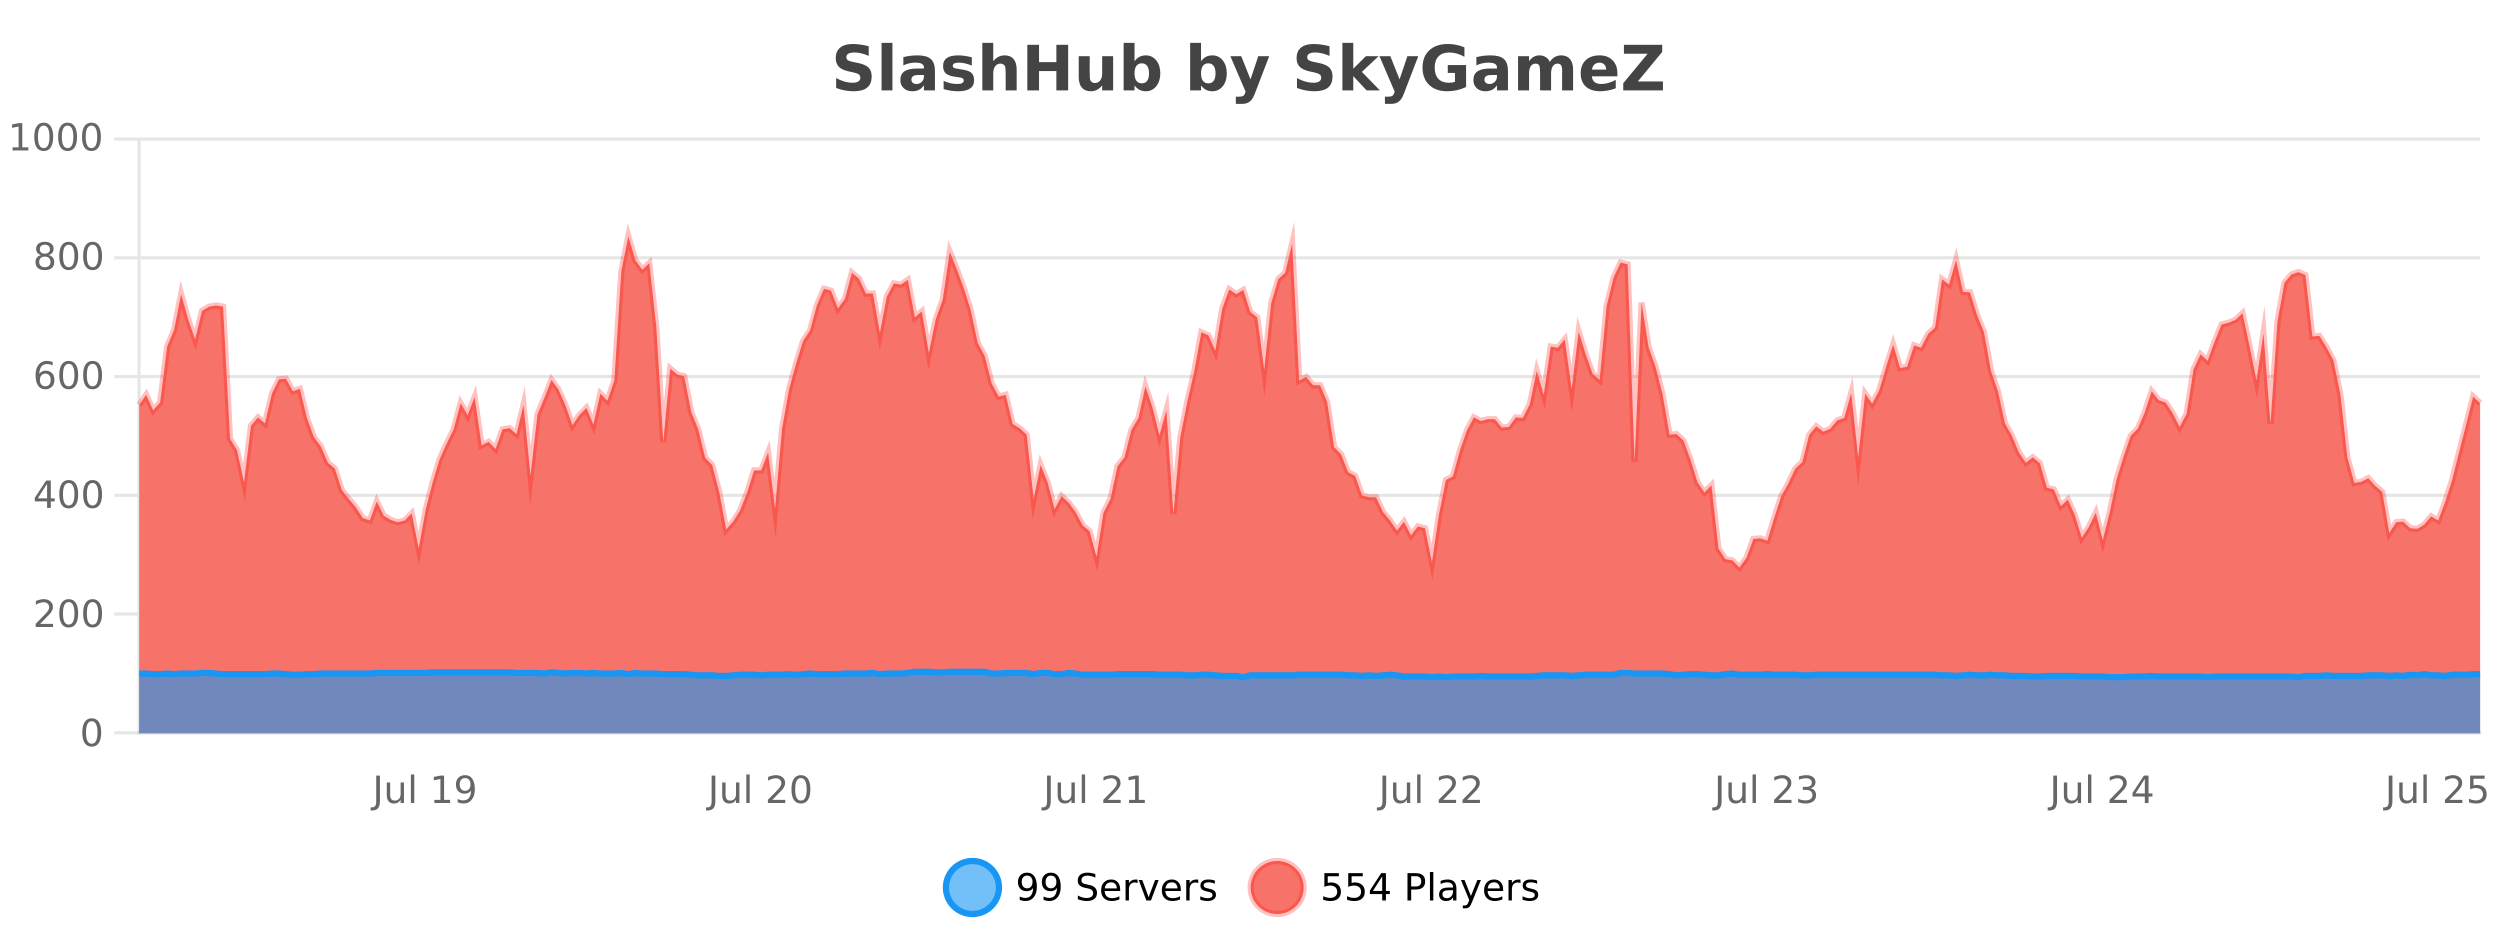 <?xml version="1.0" encoding="UTF-8"?>
<svg xmlns="http://www.w3.org/2000/svg" xmlns:xlink="http://www.w3.org/1999/xlink" width="800pt" height="300pt" viewBox="0 0 800 300" version="1.1">
<defs>
<clipPath id="clip1">
  <path d="M 274 263 L 348 263 L 348 300 L 274 300 Z M 274 263 "/>
</clipPath>
<clipPath id="clip2">
  <path d="M 371 263 L 446 263 L 446 300 L 371 300 Z M 371 263 "/>
</clipPath>
<clipPath id="clip3">
  <path d="M 44.539 75 L 793.637 75 L 793.637 234.602 L 44.539 234.602 Z M 44.539 75 "/>
</clipPath>
<clipPath id="clip4">
  <path d="M 43.539 47 L 794.637 47 L 794.637 210 L 43.539 210 Z M 43.539 47 "/>
</clipPath>
<clipPath id="clip5">
  <path d="M 44.539 214 L 793.637 214 L 793.637 234.602 L 44.539 234.602 Z M 44.539 214 "/>
</clipPath>
<clipPath id="clip6">
  <path d="M 43.539 186 L 794.637 186 L 794.637 235.602 L 43.539 235.602 Z M 43.539 186 "/>
</clipPath>
</defs>
<g id="surface3914296">
<rect x="0" y="0" width="800" height="300" style="fill:rgb(100%,100%,100%);fill-opacity:1;stroke:none;"/>
<path style="fill:none;stroke-width:1;stroke-linecap:butt;stroke-linejoin:miter;stroke:rgb(0%,0%,0%);stroke-opacity:0.098;stroke-miterlimit:10;" d="M 45 234.5 L 793.637 234.5 "/>
<path style="fill:none;stroke-width:1;stroke-linecap:butt;stroke-linejoin:miter;stroke:rgb(0%,0%,0%);stroke-opacity:0.098;stroke-miterlimit:10;" d="M 36.539 234.5 L 44 234.5 "/>
<path style="fill:none;stroke-width:1;stroke-linecap:butt;stroke-linejoin:miter;stroke:rgb(0%,0%,0%);stroke-opacity:0.098;stroke-miterlimit:10;" d="M 45 196.5 L 793.637 196.5 "/>
<path style="fill:none;stroke-width:1;stroke-linecap:butt;stroke-linejoin:miter;stroke:rgb(0%,0%,0%);stroke-opacity:0.098;stroke-miterlimit:10;" d="M 36.539 196.5 L 44 196.5 "/>
<path style="fill:none;stroke-width:1;stroke-linecap:butt;stroke-linejoin:miter;stroke:rgb(0%,0%,0%);stroke-opacity:0.098;stroke-miterlimit:10;" d="M 45 158.5 L 793.637 158.5 "/>
<path style="fill:none;stroke-width:1;stroke-linecap:butt;stroke-linejoin:miter;stroke:rgb(0%,0%,0%);stroke-opacity:0.098;stroke-miterlimit:10;" d="M 36.539 158.5 L 44 158.5 "/>
<path style="fill:none;stroke-width:1;stroke-linecap:butt;stroke-linejoin:miter;stroke:rgb(0%,0%,0%);stroke-opacity:0.098;stroke-miterlimit:10;" d="M 45 120.5 L 793.637 120.5 "/>
<path style="fill:none;stroke-width:1;stroke-linecap:butt;stroke-linejoin:miter;stroke:rgb(0%,0%,0%);stroke-opacity:0.098;stroke-miterlimit:10;" d="M 36.539 120.5 L 44 120.5 "/>
<path style="fill:none;stroke-width:1;stroke-linecap:butt;stroke-linejoin:miter;stroke:rgb(0%,0%,0%);stroke-opacity:0.098;stroke-miterlimit:10;" d="M 45 82.5 L 793.637 82.5 "/>
<path style="fill:none;stroke-width:1;stroke-linecap:butt;stroke-linejoin:miter;stroke:rgb(0%,0%,0%);stroke-opacity:0.098;stroke-miterlimit:10;" d="M 36.539 82.5 L 44 82.5 "/>
<path style="fill:none;stroke-width:1;stroke-linecap:butt;stroke-linejoin:miter;stroke:rgb(0%,0%,0%);stroke-opacity:0.098;stroke-miterlimit:10;" d="M 45 44.5 L 793.637 44.5 "/>
<path style="fill:none;stroke-width:1;stroke-linecap:butt;stroke-linejoin:miter;stroke:rgb(0%,0%,0%);stroke-opacity:0.098;stroke-miterlimit:10;" d="M 36.539 44.5 L 44 44.5 "/>
<path style=" stroke:none;fill-rule:nonzero;fill:rgb(9.02%,58.824%,95.294%);fill-opacity:0.6;" d="M 319.672 284 C 319.672 288.688 315.871 292.484 311.188 292.484 C 306.5 292.484 302.699 288.688 302.699 284 C 302.699 279.312 306.5 275.516 311.188 275.516 C 315.871 275.516 319.672 279.312 319.672 284 Z M 319.672 284 "/>
<g clip-path="url(#clip1)" clip-rule="nonzero">
<path style="fill:none;stroke-width:2;stroke-linecap:butt;stroke-linejoin:miter;stroke:rgb(9.02%,58.824%,95.294%);stroke-opacity:1;stroke-miterlimit:10;" d="M 319.672 284 C 319.672 288.688 315.871 292.484 311.188 292.484 C 306.5 292.484 302.699 288.688 302.699 284 C 302.699 279.312 306.5 275.516 311.188 275.516 C 315.871 275.516 319.672 279.312 319.672 284 Z M 319.672 284 "/>
</g>
<path style=" stroke:none;fill-rule:nonzero;fill:rgb(0%,0%,0%);fill-opacity:1;" d="M 326.312 287.969 L 326.312 286.891 C 326.613 287.039 326.914 287.148 327.219 287.219 C 327.52 287.293 327.82 287.328 328.125 287.328 C 328.906 287.328 329.5 287.07 329.906 286.547 C 330.32 286.016 330.555 285.215 330.609 284.141 C 330.391 284.484 330.102 284.746 329.75 284.922 C 329.406 285.102 329.02 285.188 328.594 285.188 C 327.719 285.188 327.023 284.93 326.516 284.406 C 326.004 283.875 325.75 283.148 325.75 282.219 C 325.75 281.324 326.016 280.605 326.547 280.062 C 327.078 279.523 327.785 279.25 328.672 279.25 C 329.68 279.25 330.453 279.641 330.984 280.422 C 331.523 281.195 331.797 282.32 331.797 283.797 C 331.797 285.172 331.469 286.273 330.812 287.094 C 330.156 287.918 329.273 288.328 328.172 288.328 C 327.867 288.328 327.566 288.297 327.266 288.234 C 326.961 288.18 326.645 288.094 326.312 287.969 Z M 328.672 284.266 C 329.203 284.266 329.625 284.086 329.938 283.719 C 330.25 283.355 330.406 282.855 330.406 282.219 C 330.406 281.594 330.25 281.102 329.938 280.734 C 329.625 280.371 329.203 280.188 328.672 280.188 C 328.141 280.188 327.719 280.371 327.406 280.734 C 327.102 281.102 326.953 281.594 326.953 282.219 C 326.953 282.855 327.102 283.355 327.406 283.719 C 327.719 284.086 328.141 284.266 328.672 284.266 Z M 333.949 287.969 L 333.949 286.891 C 334.25 287.039 334.551 287.148 334.855 287.219 C 335.156 287.293 335.457 287.328 335.762 287.328 C 336.543 287.328 337.137 287.07 337.543 286.547 C 337.957 286.016 338.191 285.215 338.246 284.141 C 338.027 284.484 337.738 284.746 337.387 284.922 C 337.043 285.102 336.656 285.188 336.23 285.188 C 335.355 285.188 334.66 284.93 334.152 284.406 C 333.641 283.875 333.387 283.148 333.387 282.219 C 333.387 281.324 333.652 280.605 334.184 280.062 C 334.715 279.523 335.422 279.25 336.309 279.25 C 337.316 279.25 338.09 279.641 338.621 280.422 C 339.16 281.195 339.434 282.32 339.434 283.797 C 339.434 285.172 339.105 286.273 338.449 287.094 C 337.793 287.918 336.91 288.328 335.809 288.328 C 335.504 288.328 335.203 288.297 334.902 288.234 C 334.598 288.18 334.281 288.094 333.949 287.969 Z M 336.309 284.266 C 336.84 284.266 337.262 284.086 337.574 283.719 C 337.887 283.355 338.043 282.855 338.043 282.219 C 338.043 281.594 337.887 281.102 337.574 280.734 C 337.262 280.371 336.84 280.188 336.309 280.188 C 335.777 280.188 335.355 280.371 335.043 280.734 C 334.738 281.102 334.59 281.594 334.59 282.219 C 334.59 282.855 334.738 283.355 335.043 283.719 C 335.355 284.086 335.777 284.266 336.309 284.266 Z M 350.508 279.688 L 350.508 280.844 C 350.059 280.637 349.633 280.48 349.227 280.375 C 348.828 280.262 348.449 280.203 348.086 280.203 C 347.438 280.203 346.938 280.328 346.586 280.578 C 346.242 280.828 346.07 281.188 346.07 281.656 C 346.07 282.043 346.184 282.336 346.414 282.531 C 346.641 282.73 347.086 282.887 347.742 283 L 348.445 283.156 C 349.328 283.324 349.98 283.621 350.398 284.047 C 350.824 284.465 351.039 285.027 351.039 285.734 C 351.039 286.59 350.75 287.234 350.18 287.672 C 349.617 288.109 348.781 288.328 347.68 288.328 C 347.273 288.328 346.836 288.281 346.367 288.188 C 345.898 288.094 345.414 287.953 344.914 287.766 L 344.914 286.547 C 345.391 286.82 345.859 287.023 346.32 287.156 C 346.789 287.293 347.242 287.359 347.68 287.359 C 348.355 287.359 348.875 287.23 349.242 286.969 C 349.617 286.699 349.805 286.32 349.805 285.828 C 349.805 285.402 349.668 285.07 349.398 284.828 C 349.137 284.578 348.703 284.398 348.102 284.281 L 347.383 284.141 C 346.496 283.965 345.855 283.688 345.461 283.312 C 345.074 282.938 344.883 282.418 344.883 281.75 C 344.883 280.969 345.152 280.359 345.695 279.922 C 346.234 279.477 346.984 279.25 347.945 279.25 C 348.359 279.25 348.777 279.289 349.195 279.359 C 349.621 279.434 350.059 279.543 350.508 279.688 Z M 358.453 284.609 L 358.453 285.125 L 353.484 285.125 C 353.535 285.875 353.758 286.445 354.156 286.828 C 354.562 287.215 355.117 287.406 355.828 287.406 C 356.242 287.406 356.645 287.359 357.031 287.266 C 357.426 287.164 357.816 287.008 358.203 286.797 L 358.203 287.828 C 357.805 287.984 357.406 288.105 357 288.188 C 356.594 288.281 356.18 288.328 355.766 288.328 C 354.723 288.328 353.895 288.027 353.281 287.422 C 352.664 286.809 352.359 285.98 352.359 284.938 C 352.359 283.867 352.648 283.016 353.234 282.391 C 353.816 281.758 354.598 281.438 355.578 281.438 C 356.461 281.438 357.16 281.727 357.672 282.297 C 358.191 282.859 358.453 283.633 358.453 284.609 Z M 357.375 284.281 C 357.363 283.699 357.195 283.23 356.875 282.875 C 356.551 282.523 356.125 282.344 355.594 282.344 C 354.988 282.344 354.504 282.516 354.141 282.859 C 353.785 283.203 353.582 283.684 353.531 284.297 Z M 364.023 282.594 C 363.898 282.531 363.762 282.484 363.617 282.453 C 363.48 282.414 363.324 282.391 363.148 282.391 C 362.543 282.391 362.074 282.59 361.742 282.984 C 361.418 283.383 361.258 283.953 361.258 284.703 L 361.258 288.156 L 360.18 288.156 L 360.18 281.594 L 361.258 281.594 L 361.258 282.609 C 361.484 282.215 361.781 281.922 362.148 281.734 C 362.512 281.539 362.953 281.438 363.477 281.438 C 363.547 281.438 363.625 281.445 363.711 281.453 C 363.805 281.465 363.902 281.48 364.008 281.5 Z M 364.379 281.594 L 365.52 281.594 L 367.566 287.094 L 369.629 281.594 L 370.77 281.594 L 368.301 288.156 L 366.832 288.156 Z M 377.871 284.609 L 377.871 285.125 L 372.902 285.125 C 372.953 285.875 373.176 286.445 373.574 286.828 C 373.98 287.215 374.535 287.406 375.246 287.406 C 375.66 287.406 376.062 287.359 376.449 287.266 C 376.844 287.164 377.234 287.008 377.621 286.797 L 377.621 287.828 C 377.223 287.984 376.824 288.105 376.418 288.188 C 376.012 288.281 375.598 288.328 375.184 288.328 C 374.141 288.328 373.312 288.027 372.699 287.422 C 372.082 286.809 371.777 285.98 371.777 284.938 C 371.777 283.867 372.066 283.016 372.652 282.391 C 373.234 281.758 374.016 281.438 374.996 281.438 C 375.879 281.438 376.578 281.727 377.09 282.297 C 377.609 282.859 377.871 283.633 377.871 284.609 Z M 376.793 284.281 C 376.781 283.699 376.613 283.23 376.293 282.875 C 375.969 282.523 375.543 282.344 375.012 282.344 C 374.406 282.344 373.922 282.516 373.559 282.859 C 373.203 283.203 373 283.684 372.949 284.297 Z M 383.441 282.594 C 383.316 282.531 383.18 282.484 383.035 282.453 C 382.898 282.414 382.742 282.391 382.566 282.391 C 381.961 282.391 381.492 282.59 381.16 282.984 C 380.836 283.383 380.676 283.953 380.676 284.703 L 380.676 288.156 L 379.598 288.156 L 379.598 281.594 L 380.676 281.594 L 380.676 282.609 C 380.902 282.215 381.199 281.922 381.566 281.734 C 381.93 281.539 382.371 281.438 382.895 281.438 C 382.965 281.438 383.043 281.445 383.129 281.453 C 383.223 281.465 383.32 281.48 383.426 281.5 Z M 388.75 281.781 L 388.75 282.812 C 388.445 282.656 388.129 282.543 387.797 282.469 C 387.473 282.387 387.133 282.344 386.781 282.344 C 386.25 282.344 385.848 282.43 385.578 282.594 C 385.305 282.75 385.172 282.996 385.172 283.328 C 385.172 283.578 385.266 283.777 385.453 283.922 C 385.648 284.059 386.039 284.188 386.625 284.312 L 386.984 284.406 C 387.754 284.562 388.301 284.793 388.625 285.094 C 388.945 285.398 389.109 285.812 389.109 286.344 C 389.109 286.961 388.863 287.445 388.375 287.797 C 387.895 288.152 387.234 288.328 386.391 288.328 C 386.035 288.328 385.664 288.289 385.281 288.219 C 384.906 288.156 384.508 288.059 384.094 287.922 L 384.094 286.797 C 384.488 287.008 384.879 287.164 385.266 287.266 C 385.648 287.371 386.035 287.422 386.422 287.422 C 386.922 287.422 387.305 287.34 387.578 287.172 C 387.859 286.996 388 286.746 388 286.422 C 388 286.133 387.898 285.906 387.703 285.75 C 387.504 285.594 387.07 285.445 386.406 285.297 L 386.031 285.219 C 385.363 285.074 384.879 284.855 384.578 284.562 C 384.285 284.273 384.141 283.875 384.141 283.375 C 384.141 282.75 384.359 282.273 384.797 281.938 C 385.234 281.605 385.852 281.438 386.656 281.438 C 387.051 281.438 387.426 281.469 387.781 281.531 C 388.133 281.586 388.457 281.668 388.75 281.781 Z M 321.188 277.016 "/>
<path style=" stroke:none;fill-rule:nonzero;fill:rgb(96.863%,44.706%,40.784%);fill-opacity:1;" d="M 417.172 284 C 417.172 288.688 413.375 292.484 408.688 292.484 C 404 292.484 400.203 288.688 400.203 284 C 400.203 279.312 404 275.516 408.688 275.516 C 413.375 275.516 417.172 279.312 417.172 284 Z M 417.172 284 "/>
<g clip-path="url(#clip2)" clip-rule="nonzero">
<path style="fill:none;stroke-width:2;stroke-linecap:butt;stroke-linejoin:miter;stroke:rgb(100%,4.706%,0%);stroke-opacity:0.247;stroke-miterlimit:10;" d="M 417.172 284 C 417.172 288.688 413.375 292.484 408.688 292.484 C 404 292.484 400.203 288.688 400.203 284 C 400.203 279.312 404 275.516 408.688 275.516 C 413.375 275.516 417.172 279.312 417.172 284 Z M 417.172 284 "/>
</g>
<path style=" stroke:none;fill-rule:nonzero;fill:rgb(0%,0%,0%);fill-opacity:1;" d="M 423.797 279.406 L 428.438 279.406 L 428.438 280.406 L 424.875 280.406 L 424.875 282.547 C 425.051 282.484 425.223 282.445 425.391 282.422 C 425.566 282.391 425.738 282.375 425.906 282.375 C 426.883 282.375 427.66 282.648 428.234 283.188 C 428.805 283.719 429.094 284.438 429.094 285.344 C 429.094 286.293 428.797 287.027 428.203 287.547 C 427.617 288.07 426.797 288.328 425.734 288.328 C 425.359 288.328 424.977 288.297 424.594 288.234 C 424.219 288.172 423.828 288.078 423.422 287.953 L 423.422 286.766 C 423.773 286.953 424.141 287.094 424.516 287.188 C 424.891 287.281 425.285 287.328 425.703 287.328 C 426.379 287.328 426.914 287.152 427.312 286.797 C 427.707 286.445 427.906 285.961 427.906 285.344 C 427.906 284.742 427.707 284.262 427.312 283.906 C 426.914 283.555 426.379 283.375 425.703 283.375 C 425.391 283.375 425.07 283.414 424.75 283.484 C 424.438 283.547 424.117 283.652 423.797 283.797 Z M 431.434 279.406 L 436.074 279.406 L 436.074 280.406 L 432.512 280.406 L 432.512 282.547 C 432.688 282.484 432.859 282.445 433.027 282.422 C 433.203 282.391 433.375 282.375 433.543 282.375 C 434.52 282.375 435.297 282.648 435.871 283.188 C 436.441 283.719 436.73 284.438 436.73 285.344 C 436.73 286.293 436.434 287.027 435.84 287.547 C 435.254 288.07 434.434 288.328 433.371 288.328 C 432.996 288.328 432.613 288.297 432.23 288.234 C 431.855 288.172 431.465 288.078 431.059 287.953 L 431.059 286.766 C 431.41 286.953 431.777 287.094 432.152 287.188 C 432.527 287.281 432.922 287.328 433.34 287.328 C 434.016 287.328 434.551 287.152 434.949 286.797 C 435.344 286.445 435.543 285.961 435.543 285.344 C 435.543 284.742 435.344 284.262 434.949 283.906 C 434.551 283.555 434.016 283.375 433.34 283.375 C 433.027 283.375 432.707 283.414 432.387 283.484 C 432.074 283.547 431.754 283.652 431.434 283.797 Z M 442.305 280.438 L 439.32 285.109 L 442.305 285.109 Z M 441.992 279.406 L 443.492 279.406 L 443.492 285.109 L 444.742 285.109 L 444.742 286.094 L 443.492 286.094 L 443.492 288.156 L 442.305 288.156 L 442.305 286.094 L 438.367 286.094 L 438.367 284.953 Z M 451.578 280.375 L 451.578 283.672 L 453.062 283.672 C 453.613 283.672 454.039 283.531 454.344 283.25 C 454.645 282.961 454.797 282.547 454.797 282.016 C 454.797 281.496 454.645 281.094 454.344 280.812 C 454.039 280.523 453.613 280.375 453.062 280.375 Z M 450.391 279.406 L 453.062 279.406 C 454.051 279.406 454.797 279.633 455.297 280.078 C 455.797 280.516 456.047 281.164 456.047 282.016 C 456.047 282.883 455.797 283.539 455.297 283.984 C 454.797 284.422 454.051 284.641 453.062 284.641 L 451.578 284.641 L 451.578 288.156 L 450.391 288.156 Z M 457.582 279.031 L 458.66 279.031 L 458.66 288.156 L 457.582 288.156 Z M 463.898 284.859 C 463.031 284.859 462.43 284.961 462.086 285.156 C 461.75 285.355 461.586 285.695 461.586 286.172 C 461.586 286.559 461.711 286.867 461.961 287.094 C 462.219 287.312 462.562 287.422 462.992 287.422 C 463.594 287.422 464.074 287.215 464.43 286.797 C 464.793 286.371 464.977 285.805 464.977 285.094 L 464.977 284.859 Z M 466.055 284.406 L 466.055 288.156 L 464.977 288.156 L 464.977 287.156 C 464.727 287.555 464.418 287.852 464.055 288.047 C 463.688 288.234 463.242 288.328 462.711 288.328 C 462.031 288.328 461.496 288.141 461.102 287.766 C 460.703 287.383 460.508 286.875 460.508 286.25 C 460.508 285.512 460.75 284.953 461.242 284.578 C 461.742 284.203 462.48 284.016 463.461 284.016 L 464.977 284.016 L 464.977 283.906 C 464.977 283.406 464.809 283.023 464.477 282.75 C 464.152 282.48 463.699 282.344 463.117 282.344 C 462.742 282.344 462.371 282.391 462.008 282.484 C 461.652 282.578 461.312 282.715 460.992 282.891 L 460.992 281.891 C 461.387 281.734 461.766 281.621 462.133 281.547 C 462.508 281.477 462.871 281.438 463.227 281.438 C 464.172 281.438 464.883 281.684 465.352 282.172 C 465.82 282.664 466.055 283.406 466.055 284.406 Z M 471.004 288.766 C 470.699 289.547 470.402 290.055 470.113 290.297 C 469.82 290.535 469.434 290.656 468.957 290.656 L 468.098 290.656 L 468.098 289.75 L 468.723 289.75 C 469.023 289.75 469.254 289.676 469.41 289.531 C 469.574 289.395 469.758 289.066 469.957 288.547 L 470.16 288.047 L 467.504 281.594 L 468.645 281.594 L 470.691 286.719 L 472.754 281.594 L 473.895 281.594 Z M 480.996 284.609 L 480.996 285.125 L 476.027 285.125 C 476.078 285.875 476.301 286.445 476.699 286.828 C 477.105 287.215 477.66 287.406 478.371 287.406 C 478.785 287.406 479.188 287.359 479.574 287.266 C 479.969 287.164 480.359 287.008 480.746 286.797 L 480.746 287.828 C 480.348 287.984 479.949 288.105 479.543 288.188 C 479.137 288.281 478.723 288.328 478.309 288.328 C 477.266 288.328 476.438 288.027 475.824 287.422 C 475.207 286.809 474.902 285.98 474.902 284.938 C 474.902 283.867 475.191 283.016 475.777 282.391 C 476.359 281.758 477.141 281.438 478.121 281.438 C 479.004 281.438 479.703 281.727 480.215 282.297 C 480.734 282.859 480.996 283.633 480.996 284.609 Z M 479.918 284.281 C 479.906 283.699 479.738 283.23 479.418 282.875 C 479.094 282.523 478.668 282.344 478.137 282.344 C 477.531 282.344 477.047 282.516 476.684 282.859 C 476.328 283.203 476.125 283.684 476.074 284.297 Z M 486.566 282.594 C 486.441 282.531 486.305 282.484 486.16 282.453 C 486.023 282.414 485.867 282.391 485.691 282.391 C 485.086 282.391 484.617 282.59 484.285 282.984 C 483.961 283.383 483.801 283.953 483.801 284.703 L 483.801 288.156 L 482.723 288.156 L 482.723 281.594 L 483.801 281.594 L 483.801 282.609 C 484.027 282.215 484.324 281.922 484.691 281.734 C 485.055 281.539 485.496 281.438 486.02 281.438 C 486.09 281.438 486.168 281.445 486.254 281.453 C 486.348 281.465 486.445 281.48 486.551 281.5 Z M 491.875 281.781 L 491.875 282.812 C 491.57 282.656 491.254 282.543 490.922 282.469 C 490.598 282.387 490.258 282.344 489.906 282.344 C 489.375 282.344 488.973 282.43 488.703 282.594 C 488.43 282.75 488.297 282.996 488.297 283.328 C 488.297 283.578 488.391 283.777 488.578 283.922 C 488.773 284.059 489.164 284.188 489.75 284.312 L 490.109 284.406 C 490.879 284.562 491.426 284.793 491.75 285.094 C 492.07 285.398 492.234 285.812 492.234 286.344 C 492.234 286.961 491.988 287.445 491.5 287.797 C 491.02 288.152 490.359 288.328 489.516 288.328 C 489.16 288.328 488.789 288.289 488.406 288.219 C 488.031 288.156 487.633 288.059 487.219 287.922 L 487.219 286.797 C 487.613 287.008 488.004 287.164 488.391 287.266 C 488.773 287.371 489.16 287.422 489.547 287.422 C 490.047 287.422 490.43 287.34 490.703 287.172 C 490.984 286.996 491.125 286.746 491.125 286.422 C 491.125 286.133 491.023 285.906 490.828 285.75 C 490.629 285.594 490.195 285.445 489.531 285.297 L 489.156 285.219 C 488.488 285.074 488.004 284.855 487.703 284.562 C 487.41 284.273 487.266 283.875 487.266 283.375 C 487.266 282.75 487.484 282.273 487.922 281.938 C 488.359 281.605 488.977 281.438 489.781 281.438 C 490.176 281.438 490.551 281.469 490.906 281.531 C 491.258 281.586 491.582 281.668 491.875 281.781 Z M 418.688 277.016 "/>
<path style=" stroke:none;fill-rule:nonzero;fill:rgb(26.667%,26.667%,26.667%);fill-opacity:1;" d="M 277.984 14.797 L 277.984 17.891 C 277.18 17.527 276.398 17.258 275.641 17.078 C 274.879 16.891 274.16 16.797 273.484 16.797 C 272.586 16.797 271.922 16.922 271.484 17.172 C 271.055 17.422 270.844 17.809 270.844 18.328 C 270.844 18.715 270.988 19.016 271.281 19.234 C 271.57 19.453 272.098 19.641 272.859 19.797 L 274.453 20.125 C 276.078 20.449 277.227 20.945 277.906 21.609 C 278.594 22.277 278.938 23.219 278.938 24.438 C 278.938 26.043 278.457 27.242 277.5 28.031 C 276.551 28.812 275.098 29.203 273.141 29.203 C 272.211 29.203 271.281 29.113 270.344 28.938 C 269.414 28.762 268.488 28.5 267.562 28.156 L 267.562 24.984 C 268.488 25.484 269.383 25.859 270.25 26.109 C 271.125 26.359 271.969 26.484 272.781 26.484 C 273.602 26.484 274.227 26.352 274.656 26.078 C 275.094 25.797 275.312 25.402 275.312 24.891 C 275.312 24.445 275.16 24.094 274.859 23.844 C 274.566 23.594 273.977 23.371 273.094 23.172 L 271.641 22.859 C 270.18 22.547 269.113 22.055 268.438 21.375 C 267.77 20.688 267.438 19.762 267.438 18.594 C 267.438 17.148 267.906 16.031 268.844 15.25 C 269.781 14.469 271.129 14.078 272.891 14.078 C 273.691 14.078 274.516 14.141 275.359 14.266 C 276.203 14.383 277.078 14.559 277.984 14.797 Z M 282.094 13.719 L 285.578 13.719 L 285.578 28.922 L 282.094 28.922 Z M 293.836 24 C 293.105 24 292.559 24.125 292.195 24.375 C 291.828 24.617 291.648 24.98 291.648 25.469 C 291.648 25.906 291.793 26.25 292.086 26.5 C 292.387 26.75 292.797 26.875 293.32 26.875 C 293.977 26.875 294.527 26.641 294.977 26.172 C 295.434 25.703 295.664 25.117 295.664 24.406 L 295.664 24 Z M 299.18 22.688 L 299.18 28.922 L 295.664 28.922 L 295.664 27.297 C 295.195 27.965 294.664 28.449 294.07 28.75 C 293.484 29.051 292.773 29.203 291.93 29.203 C 290.805 29.203 289.887 28.875 289.18 28.219 C 288.469 27.555 288.117 26.695 288.117 25.641 C 288.117 24.359 288.555 23.422 289.43 22.828 C 290.312 22.227 291.703 21.922 293.602 21.922 L 295.664 21.922 L 295.664 21.641 C 295.664 21.09 295.445 20.688 295.008 20.438 C 294.57 20.18 293.887 20.047 292.961 20.047 C 292.211 20.047 291.512 20.125 290.867 20.281 C 290.219 20.43 289.621 20.648 289.07 20.938 L 289.07 18.281 C 289.82 18.094 290.57 17.953 291.32 17.859 C 292.078 17.766 292.84 17.719 293.602 17.719 C 295.57 17.719 296.992 18.109 297.867 18.891 C 298.742 19.664 299.18 20.93 299.18 22.688 Z M 310.977 18.328 L 310.977 20.984 C 310.234 20.672 309.516 20.438 308.82 20.281 C 308.121 20.125 307.461 20.047 306.836 20.047 C 306.18 20.047 305.688 20.133 305.367 20.297 C 305.043 20.465 304.883 20.719 304.883 21.062 C 304.883 21.344 305 21.559 305.242 21.703 C 305.492 21.852 305.93 21.961 306.555 22.031 L 307.18 22.125 C 308.969 22.355 310.172 22.73 310.789 23.25 C 311.402 23.773 311.711 24.59 311.711 25.703 C 311.711 26.871 311.277 27.746 310.414 28.328 C 309.559 28.914 308.281 29.203 306.586 29.203 C 305.855 29.203 305.105 29.145 304.336 29.031 C 303.562 28.918 302.773 28.746 301.961 28.516 L 301.961 25.859 C 302.656 26.203 303.371 26.461 304.102 26.625 C 304.828 26.793 305.574 26.875 306.336 26.875 C 307.023 26.875 307.539 26.781 307.883 26.594 C 308.227 26.406 308.398 26.125 308.398 25.75 C 308.398 25.438 308.277 25.211 308.039 25.062 C 307.797 24.906 307.324 24.789 306.617 24.703 L 306.008 24.625 C 304.445 24.43 303.352 24.07 302.727 23.547 C 302.102 23.016 301.789 22.215 301.789 21.141 C 301.789 19.984 302.184 19.125 302.977 18.562 C 303.777 18 304.996 17.719 306.633 17.719 C 307.277 17.719 307.953 17.773 308.664 17.875 C 309.371 17.969 310.141 18.121 310.977 18.328 Z M 325.332 22.266 L 325.332 28.922 L 321.816 28.922 L 321.816 23.844 C 321.816 22.887 321.793 22.23 321.754 21.875 C 321.711 21.512 321.637 21.246 321.535 21.078 C 321.398 20.852 321.211 20.672 320.973 20.547 C 320.742 20.422 320.477 20.359 320.176 20.359 C 319.445 20.359 318.871 20.641 318.457 21.203 C 318.039 21.766 317.832 22.547 317.832 23.547 L 317.832 28.922 L 314.348 28.922 L 314.348 13.719 L 317.832 13.719 L 317.832 19.578 C 318.363 18.945 318.926 18.477 319.52 18.172 C 320.113 17.871 320.762 17.719 321.473 17.719 C 322.742 17.719 323.699 18.109 324.348 18.891 C 325.004 19.664 325.332 20.789 325.332 22.266 Z M 328.742 14.344 L 332.492 14.344 L 332.492 19.891 L 338.039 19.891 L 338.039 14.344 L 341.805 14.344 L 341.805 28.922 L 338.039 28.922 L 338.039 22.734 L 332.492 22.734 L 332.492 28.922 L 328.742 28.922 Z M 345.199 24.656 L 345.199 17.984 L 348.715 17.984 L 348.715 19.078 C 348.715 19.672 348.707 20.418 348.699 21.312 C 348.699 22.211 348.699 22.805 348.699 23.094 C 348.699 23.98 348.719 24.617 348.762 25 C 348.812 25.387 348.891 25.668 348.996 25.844 C 349.141 26.074 349.328 26.25 349.559 26.375 C 349.785 26.5 350.051 26.562 350.355 26.562 C 351.082 26.562 351.656 26.281 352.074 25.719 C 352.488 25.156 352.699 24.383 352.699 23.391 L 352.699 17.984 L 356.199 17.984 L 356.199 28.922 L 352.699 28.922 L 352.699 27.344 C 352.168 27.98 351.605 28.449 351.012 28.75 C 350.426 29.051 349.781 29.203 349.074 29.203 C 347.812 29.203 346.848 28.82 346.184 28.047 C 345.527 27.266 345.199 26.137 345.199 24.656 Z M 365.375 26.672 C 366.125 26.672 366.695 26.402 367.094 25.859 C 367.488 25.309 367.688 24.512 367.688 23.469 C 367.688 22.43 367.488 21.637 367.094 21.094 C 366.695 20.543 366.125 20.266 365.375 20.266 C 364.625 20.266 364.047 20.543 363.641 21.094 C 363.242 21.637 363.047 22.43 363.047 23.469 C 363.047 24.5 363.242 25.293 363.641 25.844 C 364.047 26.398 364.625 26.672 365.375 26.672 Z M 363.047 19.578 C 363.535 18.945 364.07 18.477 364.656 18.172 C 365.238 17.871 365.91 17.719 366.672 17.719 C 368.023 17.719 369.133 18.258 370 19.328 C 370.863 20.402 371.297 21.781 371.297 23.469 C 371.297 25.148 370.863 26.523 370 27.594 C 369.133 28.668 368.023 29.203 366.672 29.203 C 365.91 29.203 365.238 29.051 364.656 28.75 C 364.07 28.449 363.535 27.98 363.047 27.344 L 363.047 28.922 L 359.562 28.922 L 359.562 13.719 L 363.047 13.719 Z M 386.656 26.672 C 387.406 26.672 387.977 26.402 388.375 25.859 C 388.77 25.309 388.969 24.512 388.969 23.469 C 388.969 22.43 388.77 21.637 388.375 21.094 C 387.977 20.543 387.406 20.266 386.656 20.266 C 385.906 20.266 385.328 20.543 384.922 21.094 C 384.523 21.637 384.328 22.43 384.328 23.469 C 384.328 24.5 384.523 25.293 384.922 25.844 C 385.328 26.398 385.906 26.672 386.656 26.672 Z M 384.328 19.578 C 384.816 18.945 385.352 18.477 385.938 18.172 C 386.52 17.871 387.191 17.719 387.953 17.719 C 389.305 17.719 390.414 18.258 391.281 19.328 C 392.145 20.402 392.578 21.781 392.578 23.469 C 392.578 25.148 392.145 26.523 391.281 27.594 C 390.414 28.668 389.305 29.203 387.953 29.203 C 387.191 29.203 386.52 29.051 385.938 28.75 C 385.352 28.449 384.816 27.98 384.328 27.344 L 384.328 28.922 L 380.844 28.922 L 380.844 13.719 L 384.328 13.719 Z M 393.719 17.984 L 397.203 17.984 L 400.156 25.406 L 402.656 17.984 L 406.141 17.984 L 401.547 29.953 C 401.086 31.172 400.547 32.02 399.922 32.5 C 399.305 32.988 398.5 33.234 397.5 33.234 L 395.469 33.234 L 395.469 30.938 L 396.562 30.938 C 397.156 30.938 397.586 30.844 397.859 30.656 C 398.129 30.469 398.336 30.129 398.484 29.641 L 398.594 29.344 Z M 425.453 14.797 L 425.453 17.891 C 424.648 17.527 423.867 17.258 423.109 17.078 C 422.348 16.891 421.629 16.797 420.953 16.797 C 420.055 16.797 419.391 16.922 418.953 17.172 C 418.523 17.422 418.312 17.809 418.312 18.328 C 418.312 18.715 418.457 19.016 418.75 19.234 C 419.039 19.453 419.566 19.641 420.328 19.797 L 421.922 20.125 C 423.547 20.449 424.695 20.945 425.375 21.609 C 426.062 22.277 426.406 23.219 426.406 24.438 C 426.406 26.043 425.926 27.242 424.969 28.031 C 424.02 28.812 422.566 29.203 420.609 29.203 C 419.68 29.203 418.75 29.113 417.812 28.938 C 416.883 28.762 415.957 28.5 415.031 28.156 L 415.031 24.984 C 415.957 25.484 416.852 25.859 417.719 26.109 C 418.594 26.359 419.438 26.484 420.25 26.484 C 421.07 26.484 421.695 26.352 422.125 26.078 C 422.562 25.797 422.781 25.402 422.781 24.891 C 422.781 24.445 422.629 24.094 422.328 23.844 C 422.035 23.594 421.445 23.371 420.562 23.172 L 419.109 22.859 C 417.648 22.547 416.582 22.055 415.906 21.375 C 415.238 20.688 414.906 19.762 414.906 18.594 C 414.906 17.148 415.375 16.031 416.312 15.25 C 417.25 14.469 418.598 14.078 420.359 14.078 C 421.16 14.078 421.984 14.141 422.828 14.266 C 423.672 14.383 424.547 14.559 425.453 14.797 Z M 429.562 13.719 L 433.047 13.719 L 433.047 22 L 437.078 17.984 L 441.141 17.984 L 435.797 23 L 441.562 28.922 L 437.312 28.922 L 433.047 24.359 L 433.047 28.922 L 429.562 28.922 Z M 441.426 17.984 L 444.91 17.984 L 447.863 25.406 L 450.363 17.984 L 453.848 17.984 L 449.254 29.953 C 448.793 31.172 448.254 32.02 447.629 32.5 C 447.012 32.988 446.207 33.234 445.207 33.234 L 443.176 33.234 L 443.176 30.938 L 444.27 30.938 C 444.863 30.938 445.293 30.844 445.566 30.656 C 445.836 30.469 446.043 30.129 446.191 29.641 L 446.301 29.344 Z M 469.148 27.844 C 468.211 28.293 467.234 28.633 466.227 28.859 C 465.227 29.086 464.184 29.203 463.102 29.203 C 460.672 29.203 458.75 28.527 457.336 27.172 C 455.918 25.809 455.211 23.965 455.211 21.641 C 455.211 19.297 455.93 17.453 457.367 16.109 C 458.812 14.758 460.797 14.078 463.32 14.078 C 464.289 14.078 465.215 14.172 466.102 14.359 C 466.984 14.539 467.824 14.805 468.617 15.156 L 468.617 18.172 C 467.805 17.715 466.992 17.371 466.18 17.141 C 465.375 16.914 464.574 16.797 463.773 16.797 C 462.273 16.797 461.117 17.219 460.305 18.062 C 459.5 18.898 459.102 20.09 459.102 21.641 C 459.102 23.184 459.492 24.375 460.273 25.219 C 461.055 26.062 462.164 26.484 463.602 26.484 C 463.984 26.484 464.344 26.461 464.68 26.406 C 465.023 26.355 465.324 26.277 465.586 26.172 L 465.586 23.344 L 463.289 23.344 L 463.289 20.828 L 469.148 20.828 Z M 477.207 24 C 476.477 24 475.93 24.125 475.566 24.375 C 475.199 24.617 475.02 24.98 475.02 25.469 C 475.02 25.906 475.164 26.25 475.457 26.5 C 475.758 26.75 476.168 26.875 476.691 26.875 C 477.348 26.875 477.898 26.641 478.348 26.172 C 478.805 25.703 479.035 25.117 479.035 24.406 L 479.035 24 Z M 482.551 22.688 L 482.551 28.922 L 479.035 28.922 L 479.035 27.297 C 478.566 27.965 478.035 28.449 477.441 28.75 C 476.855 29.051 476.145 29.203 475.301 29.203 C 474.176 29.203 473.258 28.875 472.551 28.219 C 471.84 27.555 471.488 26.695 471.488 25.641 C 471.488 24.359 471.926 23.422 472.801 22.828 C 473.684 22.227 475.074 21.922 476.973 21.922 L 479.035 21.922 L 479.035 21.641 C 479.035 21.09 478.816 20.688 478.379 20.438 C 477.941 20.18 477.258 20.047 476.332 20.047 C 475.582 20.047 474.883 20.125 474.238 20.281 C 473.59 20.43 472.992 20.648 472.441 20.938 L 472.441 18.281 C 473.191 18.094 473.941 17.953 474.691 17.859 C 475.449 17.766 476.211 17.719 476.973 17.719 C 478.941 17.719 480.363 18.109 481.238 18.891 C 482.113 19.664 482.551 20.93 482.551 22.688 Z M 495.938 19.797 C 496.383 19.121 496.91 18.605 497.516 18.25 C 498.129 17.898 498.801 17.719 499.531 17.719 C 500.781 17.719 501.734 18.109 502.391 18.891 C 503.055 19.664 503.391 20.789 503.391 22.266 L 503.391 28.922 L 499.875 28.922 L 499.875 23.219 C 499.875 23.137 499.875 23.047 499.875 22.953 C 499.883 22.859 499.891 22.73 499.891 22.562 C 499.891 21.793 499.773 21.234 499.547 20.891 C 499.316 20.539 498.945 20.359 498.438 20.359 C 497.781 20.359 497.27 20.637 496.906 21.188 C 496.539 21.73 496.352 22.516 496.344 23.547 L 496.344 28.922 L 492.828 28.922 L 492.828 23.219 C 492.828 22.012 492.723 21.234 492.516 20.891 C 492.305 20.539 491.938 20.359 491.406 20.359 C 490.727 20.359 490.207 20.637 489.844 21.188 C 489.477 21.73 489.297 22.516 489.297 23.547 L 489.297 28.922 L 485.781 28.922 L 485.781 17.984 L 489.297 17.984 L 489.297 19.578 C 489.734 18.965 490.227 18.5 490.781 18.188 C 491.332 17.875 491.945 17.719 492.625 17.719 C 493.375 17.719 494.039 17.902 494.625 18.266 C 495.207 18.633 495.645 19.141 495.938 19.797 Z M 517.559 23.422 L 517.559 24.422 L 509.387 24.422 C 509.469 25.246 509.766 25.859 510.277 26.266 C 510.785 26.672 511.496 26.875 512.402 26.875 C 513.141 26.875 513.895 26.766 514.668 26.547 C 515.438 26.328 516.23 26 517.043 25.562 L 517.043 28.25 C 516.219 28.562 515.391 28.797 514.559 28.953 C 513.734 29.117 512.91 29.203 512.09 29.203 C 510.109 29.203 508.566 28.703 507.465 27.703 C 506.371 26.695 505.824 25.281 505.824 23.469 C 505.824 21.68 506.359 20.273 507.434 19.25 C 508.516 18.23 510 17.719 511.887 17.719 C 513.605 17.719 514.98 18.242 516.012 19.281 C 517.043 20.312 517.559 21.695 517.559 23.422 Z M 513.965 22.266 C 513.965 21.602 513.77 21.062 513.387 20.656 C 513 20.25 512.496 20.047 511.871 20.047 C 511.191 20.047 510.641 20.242 510.215 20.625 C 509.797 21 509.535 21.547 509.434 22.266 Z M 519.656 14.344 L 531.906 14.344 L 531.906 16.609 L 524.094 26.078 L 532.141 26.078 L 532.141 28.922 L 519.438 28.922 L 519.438 26.641 L 527.25 17.188 L 519.656 17.188 Z M 266 10.359 "/>
<path style="fill:none;stroke-width:1;stroke-linecap:butt;stroke-linejoin:miter;stroke:rgb(0%,0%,0%);stroke-opacity:0.098;stroke-miterlimit:10;" d="M 44 234.5 L 794 234.5 "/>
<path style=" stroke:none;fill-rule:nonzero;fill:rgb(40%,40%,40%);fill-opacity:1;" d="M 120.391 248.203 L 121.578 248.203 L 121.578 256.344 C 121.578 257.395 121.375 258.16 120.969 258.641 C 120.57 259.117 119.93 259.359 119.047 259.359 L 118.594 259.359 L 118.594 258.359 L 118.969 258.359 C 119.488 258.359 119.852 258.211 120.062 257.922 C 120.281 257.629 120.391 257.102 120.391 256.344 Z M 123.773 254.359 L 123.773 250.391 L 124.852 250.391 L 124.852 254.328 C 124.852 254.945 124.969 255.406 125.211 255.719 C 125.461 256.031 125.824 256.188 126.305 256.188 C 126.887 256.188 127.344 256.008 127.68 255.641 C 128.023 255.266 128.195 254.758 128.195 254.109 L 128.195 250.391 L 129.273 250.391 L 129.273 256.953 L 128.195 256.953 L 128.195 255.938 C 127.934 256.344 127.633 256.648 127.289 256.844 C 126.945 257.031 126.543 257.125 126.086 257.125 C 125.324 257.125 124.746 256.891 124.352 256.422 C 123.965 255.953 123.773 255.266 123.773 254.359 Z M 126.492 250.234 Z M 131.488 247.828 L 132.566 247.828 L 132.566 256.953 L 131.488 256.953 Z M 138.996 255.953 L 140.934 255.953 L 140.934 249.281 L 138.824 249.703 L 138.824 248.625 L 140.918 248.203 L 142.105 248.203 L 142.105 255.953 L 144.043 255.953 L 144.043 256.953 L 138.996 256.953 Z M 146.461 256.766 L 146.461 255.688 C 146.762 255.836 147.062 255.945 147.367 256.016 C 147.668 256.09 147.969 256.125 148.273 256.125 C 149.055 256.125 149.648 255.867 150.055 255.344 C 150.469 254.812 150.703 254.012 150.758 252.938 C 150.539 253.281 150.25 253.543 149.898 253.719 C 149.555 253.898 149.168 253.984 148.742 253.984 C 147.867 253.984 147.172 253.727 146.664 253.203 C 146.152 252.672 145.898 251.945 145.898 251.016 C 145.898 250.121 146.164 249.402 146.695 248.859 C 147.227 248.32 147.934 248.047 148.82 248.047 C 149.828 248.047 150.602 248.438 151.133 249.219 C 151.672 249.992 151.945 251.117 151.945 252.594 C 151.945 253.969 151.617 255.07 150.961 255.891 C 150.305 256.715 149.422 257.125 148.32 257.125 C 148.016 257.125 147.715 257.094 147.414 257.031 C 147.109 256.977 146.793 256.891 146.461 256.766 Z M 148.82 253.062 C 149.352 253.062 149.773 252.883 150.086 252.516 C 150.398 252.152 150.555 251.652 150.555 251.016 C 150.555 250.391 150.398 249.898 150.086 249.531 C 149.773 249.168 149.352 248.984 148.82 248.984 C 148.289 248.984 147.867 249.168 147.555 249.531 C 147.25 249.898 147.102 250.391 147.102 251.016 C 147.102 251.652 147.25 252.152 147.555 252.516 C 147.867 252.883 148.289 253.062 148.82 253.062 Z M 119.219 245.816 "/>
<path style=" stroke:none;fill-rule:nonzero;fill:rgb(40%,40%,40%);fill-opacity:1;" d="M 227.723 248.203 L 228.91 248.203 L 228.91 256.344 C 228.91 257.395 228.707 258.16 228.301 258.641 C 227.902 259.117 227.262 259.359 226.379 259.359 L 225.926 259.359 L 225.926 258.359 L 226.301 258.359 C 226.82 258.359 227.184 258.211 227.395 257.922 C 227.613 257.629 227.723 257.102 227.723 256.344 Z M 231.105 254.359 L 231.105 250.391 L 232.184 250.391 L 232.184 254.328 C 232.184 254.945 232.301 255.406 232.543 255.719 C 232.793 256.031 233.156 256.188 233.637 256.188 C 234.219 256.188 234.676 256.008 235.012 255.641 C 235.355 255.266 235.527 254.758 235.527 254.109 L 235.527 250.391 L 236.605 250.391 L 236.605 256.953 L 235.527 256.953 L 235.527 255.938 C 235.266 256.344 234.965 256.648 234.621 256.844 C 234.277 257.031 233.875 257.125 233.418 257.125 C 232.656 257.125 232.078 256.891 231.684 256.422 C 231.297 255.953 231.105 255.266 231.105 254.359 Z M 233.824 250.234 Z M 238.82 247.828 L 239.898 247.828 L 239.898 256.953 L 238.82 256.953 Z M 247.141 255.953 L 251.281 255.953 L 251.281 256.953 L 245.719 256.953 L 245.719 255.953 C 246.164 255.496 246.773 254.875 247.547 254.094 C 248.328 253.305 248.816 252.793 249.016 252.562 C 249.398 252.148 249.664 251.793 249.812 251.5 C 249.969 251.199 250.047 250.906 250.047 250.625 C 250.047 250.156 249.879 249.777 249.547 249.484 C 249.223 249.195 248.801 249.047 248.281 249.047 C 247.906 249.047 247.508 249.109 247.094 249.234 C 246.688 249.359 246.25 249.559 245.781 249.828 L 245.781 248.625 C 246.258 248.438 246.703 248.297 247.109 248.203 C 247.523 248.102 247.906 248.047 248.25 248.047 C 249.156 248.047 249.879 248.277 250.422 248.734 C 250.961 249.184 251.234 249.789 251.234 250.547 C 251.234 250.902 251.164 251.242 251.031 251.562 C 250.895 251.887 250.648 252.266 250.297 252.703 C 250.191 252.82 249.879 253.148 249.359 253.688 C 248.836 254.23 248.098 254.984 247.141 255.953 Z M 256.289 248.984 C 255.684 248.984 255.227 249.289 254.914 249.891 C 254.609 250.484 254.461 251.387 254.461 252.594 C 254.461 253.793 254.609 254.695 254.914 255.297 C 255.227 255.891 255.684 256.188 256.289 256.188 C 256.902 256.188 257.359 255.891 257.664 255.297 C 257.977 254.695 258.133 253.793 258.133 252.594 C 258.133 251.387 257.977 250.484 257.664 249.891 C 257.359 249.289 256.902 248.984 256.289 248.984 Z M 256.289 248.047 C 257.266 248.047 258.016 248.438 258.539 249.219 C 259.059 249.992 259.32 251.117 259.32 252.594 C 259.32 254.062 259.059 255.188 258.539 255.969 C 258.016 256.742 257.266 257.125 256.289 257.125 C 255.309 257.125 254.559 256.742 254.039 255.969 C 253.527 255.188 253.273 254.062 253.273 252.594 C 253.273 251.117 253.527 249.992 254.039 249.219 C 254.559 248.438 255.309 248.047 256.289 248.047 Z M 226.551 245.816 "/>
<path style=" stroke:none;fill-rule:nonzero;fill:rgb(40%,40%,40%);fill-opacity:1;" d="M 335.059 248.203 L 336.246 248.203 L 336.246 256.344 C 336.246 257.395 336.043 258.16 335.637 258.641 C 335.238 259.117 334.598 259.359 333.715 259.359 L 333.262 259.359 L 333.262 258.359 L 333.637 258.359 C 334.156 258.359 334.52 258.211 334.73 257.922 C 334.949 257.629 335.059 257.102 335.059 256.344 Z M 338.441 254.359 L 338.441 250.391 L 339.52 250.391 L 339.52 254.328 C 339.52 254.945 339.637 255.406 339.879 255.719 C 340.129 256.031 340.492 256.188 340.973 256.188 C 341.555 256.188 342.012 256.008 342.348 255.641 C 342.691 255.266 342.863 254.758 342.863 254.109 L 342.863 250.391 L 343.941 250.391 L 343.941 256.953 L 342.863 256.953 L 342.863 255.938 C 342.602 256.344 342.301 256.648 341.957 256.844 C 341.613 257.031 341.211 257.125 340.754 257.125 C 339.992 257.125 339.414 256.891 339.02 256.422 C 338.633 255.953 338.441 255.266 338.441 254.359 Z M 341.16 250.234 Z M 346.156 247.828 L 347.234 247.828 L 347.234 256.953 L 346.156 256.953 Z M 354.477 255.953 L 358.617 255.953 L 358.617 256.953 L 353.055 256.953 L 353.055 255.953 C 353.5 255.496 354.109 254.875 354.883 254.094 C 355.664 253.305 356.152 252.793 356.352 252.562 C 356.734 252.148 357 251.793 357.148 251.5 C 357.305 251.199 357.383 250.906 357.383 250.625 C 357.383 250.156 357.215 249.777 356.883 249.484 C 356.559 249.195 356.137 249.047 355.617 249.047 C 355.242 249.047 354.844 249.109 354.43 249.234 C 354.023 249.359 353.586 249.559 353.117 249.828 L 353.117 248.625 C 353.594 248.438 354.039 248.297 354.445 248.203 C 354.859 248.102 355.242 248.047 355.586 248.047 C 356.492 248.047 357.215 248.277 357.758 248.734 C 358.297 249.184 358.57 249.789 358.57 250.547 C 358.57 250.902 358.5 251.242 358.367 251.562 C 358.23 251.887 357.984 252.266 357.633 252.703 C 357.527 252.82 357.215 253.148 356.695 253.688 C 356.172 254.23 355.434 254.984 354.477 255.953 Z M 361.297 255.953 L 363.234 255.953 L 363.234 249.281 L 361.125 249.703 L 361.125 248.625 L 363.219 248.203 L 364.406 248.203 L 364.406 255.953 L 366.344 255.953 L 366.344 256.953 L 361.297 256.953 Z M 333.887 245.816 "/>
<path style=" stroke:none;fill-rule:nonzero;fill:rgb(40%,40%,40%);fill-opacity:1;" d="M 442.391 248.203 L 443.578 248.203 L 443.578 256.344 C 443.578 257.395 443.375 258.16 442.969 258.641 C 442.57 259.117 441.93 259.359 441.047 259.359 L 440.594 259.359 L 440.594 258.359 L 440.969 258.359 C 441.488 258.359 441.852 258.211 442.062 257.922 C 442.281 257.629 442.391 257.102 442.391 256.344 Z M 445.773 254.359 L 445.773 250.391 L 446.852 250.391 L 446.852 254.328 C 446.852 254.945 446.969 255.406 447.211 255.719 C 447.461 256.031 447.824 256.188 448.305 256.188 C 448.887 256.188 449.344 256.008 449.68 255.641 C 450.023 255.266 450.195 254.758 450.195 254.109 L 450.195 250.391 L 451.273 250.391 L 451.273 256.953 L 450.195 256.953 L 450.195 255.938 C 449.934 256.344 449.633 256.648 449.289 256.844 C 448.945 257.031 448.543 257.125 448.086 257.125 C 447.324 257.125 446.746 256.891 446.352 256.422 C 445.965 255.953 445.773 255.266 445.773 254.359 Z M 448.492 250.234 Z M 453.488 247.828 L 454.566 247.828 L 454.566 256.953 L 453.488 256.953 Z M 461.809 255.953 L 465.949 255.953 L 465.949 256.953 L 460.387 256.953 L 460.387 255.953 C 460.832 255.496 461.441 254.875 462.215 254.094 C 462.996 253.305 463.484 252.793 463.684 252.562 C 464.066 252.148 464.332 251.793 464.48 251.5 C 464.637 251.199 464.715 250.906 464.715 250.625 C 464.715 250.156 464.547 249.777 464.215 249.484 C 463.891 249.195 463.469 249.047 462.949 249.047 C 462.574 249.047 462.176 249.109 461.762 249.234 C 461.355 249.359 460.918 249.559 460.449 249.828 L 460.449 248.625 C 460.926 248.438 461.371 248.297 461.777 248.203 C 462.191 248.102 462.574 248.047 462.918 248.047 C 463.824 248.047 464.547 248.277 465.09 248.734 C 465.629 249.184 465.902 249.789 465.902 250.547 C 465.902 250.902 465.832 251.242 465.699 251.562 C 465.562 251.887 465.316 252.266 464.965 252.703 C 464.859 252.82 464.547 253.148 464.027 253.688 C 463.504 254.23 462.766 254.984 461.809 255.953 Z M 469.445 255.953 L 473.586 255.953 L 473.586 256.953 L 468.023 256.953 L 468.023 255.953 C 468.469 255.496 469.078 254.875 469.852 254.094 C 470.633 253.305 471.121 252.793 471.32 252.562 C 471.703 252.148 471.969 251.793 472.117 251.5 C 472.273 251.199 472.352 250.906 472.352 250.625 C 472.352 250.156 472.184 249.777 471.852 249.484 C 471.527 249.195 471.105 249.047 470.586 249.047 C 470.211 249.047 469.812 249.109 469.398 249.234 C 468.992 249.359 468.555 249.559 468.086 249.828 L 468.086 248.625 C 468.562 248.438 469.008 248.297 469.414 248.203 C 469.828 248.102 470.211 248.047 470.555 248.047 C 471.461 248.047 472.184 248.277 472.727 248.734 C 473.266 249.184 473.539 249.789 473.539 250.547 C 473.539 250.902 473.469 251.242 473.336 251.562 C 473.199 251.887 472.953 252.266 472.602 252.703 C 472.496 252.82 472.184 253.148 471.664 253.688 C 471.141 254.23 470.402 254.984 469.445 255.953 Z M 441.219 245.816 "/>
<path style=" stroke:none;fill-rule:nonzero;fill:rgb(40%,40%,40%);fill-opacity:1;" d="M 549.723 248.203 L 550.91 248.203 L 550.91 256.344 C 550.91 257.395 550.707 258.16 550.301 258.641 C 549.902 259.117 549.262 259.359 548.379 259.359 L 547.926 259.359 L 547.926 258.359 L 548.301 258.359 C 548.82 258.359 549.184 258.211 549.395 257.922 C 549.613 257.629 549.723 257.102 549.723 256.344 Z M 553.105 254.359 L 553.105 250.391 L 554.184 250.391 L 554.184 254.328 C 554.184 254.945 554.301 255.406 554.543 255.719 C 554.793 256.031 555.156 256.188 555.637 256.188 C 556.219 256.188 556.676 256.008 557.012 255.641 C 557.355 255.266 557.527 254.758 557.527 254.109 L 557.527 250.391 L 558.605 250.391 L 558.605 256.953 L 557.527 256.953 L 557.527 255.938 C 557.266 256.344 556.965 256.648 556.621 256.844 C 556.277 257.031 555.875 257.125 555.418 257.125 C 554.656 257.125 554.078 256.891 553.684 256.422 C 553.297 255.953 553.105 255.266 553.105 254.359 Z M 555.824 250.234 Z M 560.82 247.828 L 561.898 247.828 L 561.898 256.953 L 560.82 256.953 Z M 569.141 255.953 L 573.281 255.953 L 573.281 256.953 L 567.719 256.953 L 567.719 255.953 C 568.164 255.496 568.773 254.875 569.547 254.094 C 570.328 253.305 570.816 252.793 571.016 252.562 C 571.398 252.148 571.664 251.793 571.812 251.5 C 571.969 251.199 572.047 250.906 572.047 250.625 C 572.047 250.156 571.879 249.777 571.547 249.484 C 571.223 249.195 570.801 249.047 570.281 249.047 C 569.906 249.047 569.508 249.109 569.094 249.234 C 568.688 249.359 568.25 249.559 567.781 249.828 L 567.781 248.625 C 568.258 248.438 568.703 248.297 569.109 248.203 C 569.523 248.102 569.906 248.047 570.25 248.047 C 571.156 248.047 571.879 248.277 572.422 248.734 C 572.961 249.184 573.234 249.789 573.234 250.547 C 573.234 250.902 573.164 251.242 573.031 251.562 C 572.895 251.887 572.648 252.266 572.297 252.703 C 572.191 252.82 571.879 253.148 571.359 253.688 C 570.836 254.23 570.098 254.984 569.141 255.953 Z M 579.352 252.234 C 579.914 252.359 580.352 252.617 580.664 253 C 580.984 253.375 581.148 253.844 581.148 254.406 C 581.148 255.273 580.852 255.945 580.258 256.422 C 579.664 256.891 578.82 257.125 577.727 257.125 C 577.359 257.125 576.98 257.086 576.586 257.016 C 576.199 256.945 575.805 256.836 575.398 256.688 L 575.398 255.547 C 575.719 255.734 576.074 255.883 576.461 255.984 C 576.855 256.078 577.266 256.125 577.695 256.125 C 578.434 256.125 578.996 255.98 579.383 255.688 C 579.777 255.398 579.977 254.969 579.977 254.406 C 579.977 253.898 579.793 253.496 579.43 253.203 C 579.062 252.914 578.562 252.766 577.93 252.766 L 576.898 252.766 L 576.898 251.797 L 577.977 251.797 C 578.547 251.797 578.992 251.684 579.305 251.453 C 579.617 251.215 579.773 250.875 579.773 250.438 C 579.773 249.992 579.609 249.648 579.289 249.406 C 578.977 249.168 578.523 249.047 577.93 249.047 C 577.594 249.047 577.242 249.086 576.867 249.156 C 576.5 249.219 576.094 249.324 575.648 249.469 L 575.648 248.422 C 576.105 248.297 576.527 248.203 576.914 248.141 C 577.309 248.078 577.68 248.047 578.023 248.047 C 578.93 248.047 579.641 248.25 580.164 248.656 C 580.684 249.062 580.945 249.617 580.945 250.312 C 580.945 250.805 580.805 251.215 580.523 251.547 C 580.25 251.883 579.859 252.109 579.352 252.234 Z M 548.551 245.816 "/>
<path style=" stroke:none;fill-rule:nonzero;fill:rgb(40%,40%,40%);fill-opacity:1;" d="M 657.059 248.203 L 658.246 248.203 L 658.246 256.344 C 658.246 257.395 658.043 258.16 657.637 258.641 C 657.238 259.117 656.598 259.359 655.715 259.359 L 655.262 259.359 L 655.262 258.359 L 655.637 258.359 C 656.156 258.359 656.52 258.211 656.73 257.922 C 656.949 257.629 657.059 257.102 657.059 256.344 Z M 660.441 254.359 L 660.441 250.391 L 661.52 250.391 L 661.52 254.328 C 661.52 254.945 661.637 255.406 661.879 255.719 C 662.129 256.031 662.492 256.188 662.973 256.188 C 663.555 256.188 664.012 256.008 664.348 255.641 C 664.691 255.266 664.863 254.758 664.863 254.109 L 664.863 250.391 L 665.941 250.391 L 665.941 256.953 L 664.863 256.953 L 664.863 255.938 C 664.602 256.344 664.301 256.648 663.957 256.844 C 663.613 257.031 663.211 257.125 662.754 257.125 C 661.992 257.125 661.414 256.891 661.02 256.422 C 660.633 255.953 660.441 255.266 660.441 254.359 Z M 663.16 250.234 Z M 668.156 247.828 L 669.234 247.828 L 669.234 256.953 L 668.156 256.953 Z M 676.477 255.953 L 680.617 255.953 L 680.617 256.953 L 675.055 256.953 L 675.055 255.953 C 675.5 255.496 676.109 254.875 676.883 254.094 C 677.664 253.305 678.152 252.793 678.352 252.562 C 678.734 252.148 679 251.793 679.148 251.5 C 679.305 251.199 679.383 250.906 679.383 250.625 C 679.383 250.156 679.215 249.777 678.883 249.484 C 678.559 249.195 678.137 249.047 677.617 249.047 C 677.242 249.047 676.844 249.109 676.43 249.234 C 676.023 249.359 675.586 249.559 675.117 249.828 L 675.117 248.625 C 675.594 248.438 676.039 248.297 676.445 248.203 C 676.859 248.102 677.242 248.047 677.586 248.047 C 678.492 248.047 679.215 248.277 679.758 248.734 C 680.297 249.184 680.57 249.789 680.57 250.547 C 680.57 250.902 680.5 251.242 680.367 251.562 C 680.23 251.887 679.984 252.266 679.633 252.703 C 679.527 252.82 679.215 253.148 678.695 253.688 C 678.172 254.23 677.434 254.984 676.477 255.953 Z M 686.344 249.234 L 683.359 253.906 L 686.344 253.906 Z M 686.031 248.203 L 687.531 248.203 L 687.531 253.906 L 688.781 253.906 L 688.781 254.891 L 687.531 254.891 L 687.531 256.953 L 686.344 256.953 L 686.344 254.891 L 682.406 254.891 L 682.406 253.75 Z M 655.887 245.816 "/>
<path style=" stroke:none;fill-rule:nonzero;fill:rgb(40%,40%,40%);fill-opacity:1;" d="M 764.391 248.203 L 765.578 248.203 L 765.578 256.344 C 765.578 257.395 765.375 258.16 764.969 258.641 C 764.57 259.117 763.93 259.359 763.047 259.359 L 762.594 259.359 L 762.594 258.359 L 762.969 258.359 C 763.488 258.359 763.852 258.211 764.062 257.922 C 764.281 257.629 764.391 257.102 764.391 256.344 Z M 767.773 254.359 L 767.773 250.391 L 768.852 250.391 L 768.852 254.328 C 768.852 254.945 768.969 255.406 769.211 255.719 C 769.461 256.031 769.824 256.188 770.305 256.188 C 770.887 256.188 771.344 256.008 771.68 255.641 C 772.023 255.266 772.195 254.758 772.195 254.109 L 772.195 250.391 L 773.273 250.391 L 773.273 256.953 L 772.195 256.953 L 772.195 255.938 C 771.934 256.344 771.633 256.648 771.289 256.844 C 770.945 257.031 770.543 257.125 770.086 257.125 C 769.324 257.125 768.746 256.891 768.352 256.422 C 767.965 255.953 767.773 255.266 767.773 254.359 Z M 770.492 250.234 Z M 775.488 247.828 L 776.566 247.828 L 776.566 256.953 L 775.488 256.953 Z M 783.809 255.953 L 787.949 255.953 L 787.949 256.953 L 782.387 256.953 L 782.387 255.953 C 782.832 255.496 783.441 254.875 784.215 254.094 C 784.996 253.305 785.484 252.793 785.684 252.562 C 786.066 252.148 786.332 251.793 786.48 251.5 C 786.637 251.199 786.715 250.906 786.715 250.625 C 786.715 250.156 786.547 249.777 786.215 249.484 C 785.891 249.195 785.469 249.047 784.949 249.047 C 784.574 249.047 784.176 249.109 783.762 249.234 C 783.355 249.359 782.918 249.559 782.449 249.828 L 782.449 248.625 C 782.926 248.438 783.371 248.297 783.777 248.203 C 784.191 248.102 784.574 248.047 784.918 248.047 C 785.824 248.047 786.547 248.277 787.09 248.734 C 787.629 249.184 787.902 249.789 787.902 250.547 C 787.902 250.902 787.832 251.242 787.699 251.562 C 787.562 251.887 787.316 252.266 786.965 252.703 C 786.859 252.82 786.547 253.148 786.027 253.688 C 785.504 254.23 784.766 254.984 783.809 255.953 Z M 790.445 248.203 L 795.086 248.203 L 795.086 249.203 L 791.523 249.203 L 791.523 251.344 C 791.699 251.281 791.871 251.242 792.039 251.219 C 792.215 251.188 792.387 251.172 792.555 251.172 C 793.531 251.172 794.309 251.445 794.883 251.984 C 795.453 252.516 795.742 253.234 795.742 254.141 C 795.742 255.09 795.445 255.824 794.852 256.344 C 794.266 256.867 793.445 257.125 792.383 257.125 C 792.008 257.125 791.625 257.094 791.242 257.031 C 790.867 256.969 790.477 256.875 790.07 256.75 L 790.07 255.562 C 790.422 255.75 790.789 255.891 791.164 255.984 C 791.539 256.078 791.934 256.125 792.352 256.125 C 793.027 256.125 793.562 255.949 793.961 255.594 C 794.355 255.242 794.555 254.758 794.555 254.141 C 794.555 253.539 794.355 253.059 793.961 252.703 C 793.562 252.352 793.027 252.172 792.352 252.172 C 792.039 252.172 791.719 252.211 791.398 252.281 C 791.086 252.344 790.766 252.449 790.445 252.594 Z M 763.219 245.816 "/>
<path style="fill:none;stroke-width:1;stroke-linecap:butt;stroke-linejoin:miter;stroke:rgb(0%,0%,0%);stroke-opacity:0.098;stroke-miterlimit:10;" d="M 44.5 44 L 44.5 235 "/>
<path style=" stroke:none;fill-rule:nonzero;fill:rgb(40%,40%,40%);fill-opacity:1;" d="M 29.352 230.789 C 28.746 230.789 28.289 231.094 27.977 231.695 C 27.672 232.289 27.523 233.191 27.523 234.398 C 27.523 235.598 27.672 236.5 27.977 237.102 C 28.289 237.695 28.746 237.992 29.352 237.992 C 29.965 237.992 30.422 237.695 30.727 237.102 C 31.039 236.5 31.195 235.598 31.195 234.398 C 31.195 233.191 31.039 232.289 30.727 231.695 C 30.422 231.094 29.965 230.789 29.352 230.789 Z M 29.352 229.852 C 30.328 229.852 31.078 230.242 31.602 231.023 C 32.121 231.797 32.383 232.922 32.383 234.398 C 32.383 235.867 32.121 236.992 31.602 237.773 C 31.078 238.547 30.328 238.93 29.352 238.93 C 28.371 238.93 27.621 238.547 27.102 237.773 C 26.59 236.992 26.336 235.867 26.336 234.398 C 26.336 232.922 26.59 231.797 27.102 231.023 C 27.621 230.242 28.371 229.852 29.352 229.852 Z M 25.539 227.617 "/>
<path style=" stroke:none;fill-rule:nonzero;fill:rgb(40%,40%,40%);fill-opacity:1;" d="M 12.836 199.633 L 16.977 199.633 L 16.977 200.633 L 11.414 200.633 L 11.414 199.633 C 11.859 199.176 12.469 198.555 13.242 197.773 C 14.023 196.984 14.512 196.473 14.711 196.242 C 15.094 195.828 15.359 195.473 15.508 195.18 C 15.664 194.879 15.742 194.586 15.742 194.305 C 15.742 193.836 15.574 193.457 15.242 193.164 C 14.918 192.875 14.496 192.727 13.977 192.727 C 13.602 192.727 13.203 192.789 12.789 192.914 C 12.383 193.039 11.945 193.238 11.477 193.508 L 11.477 192.305 C 11.953 192.117 12.398 191.977 12.805 191.883 C 13.219 191.781 13.602 191.727 13.945 191.727 C 14.852 191.727 15.574 191.957 16.117 192.414 C 16.656 192.863 16.93 193.469 16.93 194.227 C 16.93 194.582 16.859 194.922 16.727 195.242 C 16.59 195.566 16.344 195.945 15.992 196.383 C 15.887 196.5 15.574 196.828 15.055 197.367 C 14.531 197.91 13.793 198.664 12.836 199.633 Z M 21.984 192.664 C 21.379 192.664 20.922 192.969 20.609 193.57 C 20.305 194.164 20.156 195.066 20.156 196.273 C 20.156 197.473 20.305 198.375 20.609 198.977 C 20.922 199.57 21.379 199.867 21.984 199.867 C 22.598 199.867 23.055 199.57 23.359 198.977 C 23.672 198.375 23.828 197.473 23.828 196.273 C 23.828 195.066 23.672 194.164 23.359 193.57 C 23.055 192.969 22.598 192.664 21.984 192.664 Z M 21.984 191.727 C 22.961 191.727 23.711 192.117 24.234 192.898 C 24.754 193.672 25.016 194.797 25.016 196.273 C 25.016 197.742 24.754 198.867 24.234 199.648 C 23.711 200.422 22.961 200.805 21.984 200.805 C 21.004 200.805 20.254 200.422 19.734 199.648 C 19.223 198.867 18.969 197.742 18.969 196.273 C 18.969 194.797 19.223 193.672 19.734 192.898 C 20.254 192.117 21.004 191.727 21.984 191.727 Z M 29.621 192.664 C 29.016 192.664 28.559 192.969 28.246 193.57 C 27.941 194.164 27.793 195.066 27.793 196.273 C 27.793 197.473 27.941 198.375 28.246 198.977 C 28.559 199.57 29.016 199.867 29.621 199.867 C 30.234 199.867 30.691 199.57 30.996 198.977 C 31.309 198.375 31.465 197.473 31.465 196.273 C 31.465 195.066 31.309 194.164 30.996 193.57 C 30.691 192.969 30.234 192.664 29.621 192.664 Z M 29.621 191.727 C 30.598 191.727 31.348 192.117 31.871 192.898 C 32.391 193.672 32.652 194.797 32.652 196.273 C 32.652 197.742 32.391 198.867 31.871 199.648 C 31.348 200.422 30.598 200.805 29.621 200.805 C 28.641 200.805 27.891 200.422 27.371 199.648 C 26.859 198.867 26.605 197.742 26.605 196.273 C 26.605 194.797 26.859 193.672 27.371 192.898 C 27.891 192.117 28.641 191.727 29.621 191.727 Z M 10.539 189.496 "/>
<path style=" stroke:none;fill-rule:nonzero;fill:rgb(40%,40%,40%);fill-opacity:1;" d="M 15.07 154.797 L 12.086 159.469 L 15.07 159.469 Z M 14.758 153.766 L 16.258 153.766 L 16.258 159.469 L 17.508 159.469 L 17.508 160.453 L 16.258 160.453 L 16.258 162.516 L 15.07 162.516 L 15.07 160.453 L 11.133 160.453 L 11.133 159.312 Z M 21.984 154.547 C 21.379 154.547 20.922 154.852 20.609 155.453 C 20.305 156.047 20.156 156.949 20.156 158.156 C 20.156 159.355 20.305 160.258 20.609 160.859 C 20.922 161.453 21.379 161.75 21.984 161.75 C 22.598 161.75 23.055 161.453 23.359 160.859 C 23.672 160.258 23.828 159.355 23.828 158.156 C 23.828 156.949 23.672 156.047 23.359 155.453 C 23.055 154.852 22.598 154.547 21.984 154.547 Z M 21.984 153.609 C 22.961 153.609 23.711 154 24.234 154.781 C 24.754 155.555 25.016 156.68 25.016 158.156 C 25.016 159.625 24.754 160.75 24.234 161.531 C 23.711 162.305 22.961 162.688 21.984 162.688 C 21.004 162.688 20.254 162.305 19.734 161.531 C 19.223 160.75 18.969 159.625 18.969 158.156 C 18.969 156.68 19.223 155.555 19.734 154.781 C 20.254 154 21.004 153.609 21.984 153.609 Z M 29.621 154.547 C 29.016 154.547 28.559 154.852 28.246 155.453 C 27.941 156.047 27.793 156.949 27.793 158.156 C 27.793 159.355 27.941 160.258 28.246 160.859 C 28.559 161.453 29.016 161.75 29.621 161.75 C 30.234 161.75 30.691 161.453 30.996 160.859 C 31.309 160.258 31.465 159.355 31.465 158.156 C 31.465 156.949 31.309 156.047 30.996 155.453 C 30.691 154.852 30.234 154.547 29.621 154.547 Z M 29.621 153.609 C 30.598 153.609 31.348 154 31.871 154.781 C 32.391 155.555 32.652 156.68 32.652 158.156 C 32.652 159.625 32.391 160.75 31.871 161.531 C 31.348 162.305 30.598 162.688 29.621 162.688 C 28.641 162.688 27.891 162.305 27.371 161.531 C 26.859 160.75 26.605 159.625 26.605 158.156 C 26.605 156.68 26.859 155.555 27.371 154.781 C 27.891 154 28.641 153.609 29.621 153.609 Z M 10.539 151.375 "/>
<path style=" stroke:none;fill-rule:nonzero;fill:rgb(40%,40%,40%);fill-opacity:1;" d="M 14.508 119.547 C 13.977 119.547 13.555 119.73 13.242 120.094 C 12.93 120.461 12.773 120.953 12.773 121.578 C 12.773 122.215 12.93 122.715 13.242 123.078 C 13.555 123.445 13.977 123.625 14.508 123.625 C 15.039 123.625 15.453 123.445 15.758 123.078 C 16.07 122.715 16.227 122.215 16.227 121.578 C 16.227 120.953 16.07 120.461 15.758 120.094 C 15.453 119.73 15.039 119.547 14.508 119.547 Z M 16.852 115.828 L 16.852 116.906 C 16.547 116.773 16.246 116.668 15.945 116.594 C 15.641 116.523 15.344 116.484 15.055 116.484 C 14.273 116.484 13.672 116.75 13.258 117.281 C 12.852 117.805 12.617 118.594 12.555 119.656 C 12.781 119.324 13.07 119.07 13.414 118.891 C 13.766 118.703 14.152 118.609 14.57 118.609 C 15.445 118.609 16.137 118.875 16.648 119.406 C 17.156 119.938 17.414 120.664 17.414 121.578 C 17.414 122.484 17.148 123.211 16.617 123.75 C 16.086 124.293 15.383 124.562 14.508 124.562 C 13.484 124.562 12.711 124.18 12.18 123.406 C 11.648 122.625 11.383 121.5 11.383 120.031 C 11.383 118.648 11.711 117.543 12.367 116.719 C 13.023 115.898 13.902 115.484 15.008 115.484 C 15.297 115.484 15.594 115.516 15.898 115.578 C 16.199 115.633 16.516 115.715 16.852 115.828 Z M 21.984 116.422 C 21.379 116.422 20.922 116.727 20.609 117.328 C 20.305 117.922 20.156 118.824 20.156 120.031 C 20.156 121.23 20.305 122.133 20.609 122.734 C 20.922 123.328 21.379 123.625 21.984 123.625 C 22.598 123.625 23.055 123.328 23.359 122.734 C 23.672 122.133 23.828 121.23 23.828 120.031 C 23.828 118.824 23.672 117.922 23.359 117.328 C 23.055 116.727 22.598 116.422 21.984 116.422 Z M 21.984 115.484 C 22.961 115.484 23.711 115.875 24.234 116.656 C 24.754 117.43 25.016 118.555 25.016 120.031 C 25.016 121.5 24.754 122.625 24.234 123.406 C 23.711 124.18 22.961 124.562 21.984 124.562 C 21.004 124.562 20.254 124.18 19.734 123.406 C 19.223 122.625 18.969 121.5 18.969 120.031 C 18.969 118.555 19.223 117.43 19.734 116.656 C 20.254 115.875 21.004 115.484 21.984 115.484 Z M 29.621 116.422 C 29.016 116.422 28.559 116.727 28.246 117.328 C 27.941 117.922 27.793 118.824 27.793 120.031 C 27.793 121.23 27.941 122.133 28.246 122.734 C 28.559 123.328 29.016 123.625 29.621 123.625 C 30.234 123.625 30.691 123.328 30.996 122.734 C 31.309 122.133 31.465 121.23 31.465 120.031 C 31.465 118.824 31.309 117.922 30.996 117.328 C 30.691 116.727 30.234 116.422 29.621 116.422 Z M 29.621 115.484 C 30.598 115.484 31.348 115.875 31.871 116.656 C 32.391 117.43 32.652 118.555 32.652 120.031 C 32.652 121.5 32.391 122.625 31.871 123.406 C 31.348 124.18 30.598 124.562 29.621 124.562 C 28.641 124.562 27.891 124.18 27.371 123.406 C 26.859 122.625 26.605 121.5 26.605 120.031 C 26.605 118.555 26.859 117.43 27.371 116.656 C 27.891 115.875 28.641 115.484 29.621 115.484 Z M 10.539 113.254 "/>
<path style=" stroke:none;fill-rule:nonzero;fill:rgb(40%,40%,40%);fill-opacity:1;" d="M 14.352 82.117 C 13.789 82.117 13.344 82.27 13.023 82.57 C 12.699 82.875 12.539 83.285 12.539 83.805 C 12.539 84.336 12.699 84.754 13.023 85.055 C 13.344 85.359 13.789 85.508 14.352 85.508 C 14.914 85.508 15.355 85.359 15.68 85.055 C 16 84.754 16.164 84.336 16.164 83.805 C 16.164 83.285 16 82.875 15.68 82.57 C 15.367 82.27 14.922 82.117 14.352 82.117 Z M 13.164 81.617 C 12.664 81.492 12.266 81.258 11.977 80.914 C 11.695 80.562 11.555 80.133 11.555 79.633 C 11.555 78.938 11.805 78.383 12.305 77.977 C 12.805 77.57 13.484 77.367 14.352 77.367 C 15.227 77.367 15.906 77.57 16.398 77.977 C 16.898 78.383 17.148 78.938 17.148 79.633 C 17.148 80.133 17.008 80.562 16.727 80.914 C 16.445 81.258 16.047 81.492 15.539 81.617 C 16.109 81.754 16.555 82.016 16.867 82.398 C 17.188 82.785 17.352 83.254 17.352 83.805 C 17.352 84.66 17.09 85.316 16.57 85.773 C 16.059 86.223 15.32 86.445 14.352 86.445 C 13.391 86.445 12.652 86.223 12.133 85.773 C 11.609 85.316 11.352 84.66 11.352 83.805 C 11.352 83.254 11.512 82.785 11.836 82.398 C 12.156 82.016 12.602 81.754 13.164 81.617 Z M 12.742 79.742 C 12.742 80.203 12.883 80.555 13.164 80.805 C 13.445 81.055 13.84 81.18 14.352 81.18 C 14.859 81.18 15.258 81.055 15.539 80.805 C 15.828 80.555 15.977 80.203 15.977 79.742 C 15.977 79.297 15.828 78.945 15.539 78.695 C 15.258 78.438 14.859 78.305 14.352 78.305 C 13.84 78.305 13.445 78.438 13.164 78.695 C 12.883 78.945 12.742 79.297 12.742 79.742 Z M 21.984 78.305 C 21.379 78.305 20.922 78.609 20.609 79.211 C 20.305 79.805 20.156 80.707 20.156 81.914 C 20.156 83.113 20.305 84.016 20.609 84.617 C 20.922 85.211 21.379 85.508 21.984 85.508 C 22.598 85.508 23.055 85.211 23.359 84.617 C 23.672 84.016 23.828 83.113 23.828 81.914 C 23.828 80.707 23.672 79.805 23.359 79.211 C 23.055 78.609 22.598 78.305 21.984 78.305 Z M 21.984 77.367 C 22.961 77.367 23.711 77.758 24.234 78.539 C 24.754 79.312 25.016 80.438 25.016 81.914 C 25.016 83.383 24.754 84.508 24.234 85.289 C 23.711 86.062 22.961 86.445 21.984 86.445 C 21.004 86.445 20.254 86.062 19.734 85.289 C 19.223 84.508 18.969 83.383 18.969 81.914 C 18.969 80.438 19.223 79.312 19.734 78.539 C 20.254 77.758 21.004 77.367 21.984 77.367 Z M 29.621 78.305 C 29.016 78.305 28.559 78.609 28.246 79.211 C 27.941 79.805 27.793 80.707 27.793 81.914 C 27.793 83.113 27.941 84.016 28.246 84.617 C 28.559 85.211 29.016 85.508 29.621 85.508 C 30.234 85.508 30.691 85.211 30.996 84.617 C 31.309 84.016 31.465 83.113 31.465 81.914 C 31.465 80.707 31.309 79.805 30.996 79.211 C 30.691 78.609 30.234 78.305 29.621 78.305 Z M 29.621 77.367 C 30.598 77.367 31.348 77.758 31.871 78.539 C 32.391 79.312 32.652 80.438 32.652 81.914 C 32.652 83.383 32.391 84.508 31.871 85.289 C 31.348 86.062 30.598 86.445 29.621 86.445 C 28.641 86.445 27.891 86.062 27.371 85.289 C 26.859 84.508 26.605 83.383 26.605 81.914 C 26.605 80.438 26.859 79.312 27.371 78.539 C 27.891 77.758 28.641 77.367 29.621 77.367 Z M 10.539 75.137 "/>
<path style=" stroke:none;fill-rule:nonzero;fill:rgb(40%,40%,40%);fill-opacity:1;" d="M 4.023 47.156 L 5.961 47.156 L 5.961 40.484 L 3.852 40.906 L 3.852 39.828 L 5.945 39.406 L 7.133 39.406 L 7.133 47.156 L 9.07 47.156 L 9.07 48.156 L 4.023 48.156 Z M 13.984 40.188 C 13.379 40.188 12.922 40.492 12.609 41.094 C 12.305 41.688 12.156 42.59 12.156 43.797 C 12.156 44.996 12.305 45.898 12.609 46.5 C 12.922 47.094 13.379 47.391 13.984 47.391 C 14.598 47.391 15.055 47.094 15.359 46.5 C 15.672 45.898 15.828 44.996 15.828 43.797 C 15.828 42.59 15.672 41.688 15.359 41.094 C 15.055 40.492 14.598 40.188 13.984 40.188 Z M 13.984 39.25 C 14.961 39.25 15.711 39.641 16.234 40.422 C 16.754 41.195 17.016 42.32 17.016 43.797 C 17.016 45.266 16.754 46.391 16.234 47.172 C 15.711 47.945 14.961 48.328 13.984 48.328 C 13.004 48.328 12.254 47.945 11.734 47.172 C 11.223 46.391 10.969 45.266 10.969 43.797 C 10.969 42.32 11.223 41.195 11.734 40.422 C 12.254 39.641 13.004 39.25 13.984 39.25 Z M 21.621 40.188 C 21.016 40.188 20.559 40.492 20.246 41.094 C 19.941 41.688 19.793 42.59 19.793 43.797 C 19.793 44.996 19.941 45.898 20.246 46.5 C 20.559 47.094 21.016 47.391 21.621 47.391 C 22.234 47.391 22.691 47.094 22.996 46.5 C 23.309 45.898 23.465 44.996 23.465 43.797 C 23.465 42.59 23.309 41.688 22.996 41.094 C 22.691 40.492 22.234 40.188 21.621 40.188 Z M 21.621 39.25 C 22.598 39.25 23.348 39.641 23.871 40.422 C 24.391 41.195 24.652 42.32 24.652 43.797 C 24.652 45.266 24.391 46.391 23.871 47.172 C 23.348 47.945 22.598 48.328 21.621 48.328 C 20.641 48.328 19.891 47.945 19.371 47.172 C 18.859 46.391 18.605 45.266 18.605 43.797 C 18.605 42.32 18.859 41.195 19.371 40.422 C 19.891 39.641 20.641 39.25 21.621 39.25 Z M 29.258 40.188 C 28.652 40.188 28.195 40.492 27.883 41.094 C 27.578 41.688 27.43 42.59 27.43 43.797 C 27.43 44.996 27.578 45.898 27.883 46.5 C 28.195 47.094 28.652 47.391 29.258 47.391 C 29.871 47.391 30.328 47.094 30.633 46.5 C 30.945 45.898 31.102 44.996 31.102 43.797 C 31.102 42.59 30.945 41.688 30.633 41.094 C 30.328 40.492 29.871 40.188 29.258 40.188 Z M 29.258 39.25 C 30.234 39.25 30.984 39.641 31.508 40.422 C 32.027 41.195 32.289 42.32 32.289 43.797 C 32.289 45.266 32.027 46.391 31.508 47.172 C 30.984 47.945 30.234 48.328 29.258 48.328 C 28.277 48.328 27.527 47.945 27.008 47.172 C 26.496 46.391 26.242 45.266 26.242 43.797 C 26.242 42.32 26.496 41.195 27.008 40.422 C 27.527 39.641 28.277 39.25 29.258 39.25 Z M 2.539 37.016 "/>
<g clip-path="url(#clip3)" clip-rule="nonzero">
<path style=" stroke:none;fill-rule:nonzero;fill:rgb(96.863%,44.706%,40.784%);fill-opacity:1;" d="M 793.637 129.008 L 791.398 126.91 L 789.164 135.871 L 786.926 144.637 L 784.691 153.594 L 782.453 160.648 L 780.219 166.555 L 777.984 165.223 L 775.746 167.891 L 773.512 169.223 L 771.273 169.035 L 769.039 166.938 L 766.801 167.129 L 764.566 170.559 L 762.328 157.406 L 760.094 155.5 L 757.859 153.023 L 755.621 154.168 L 753.387 154.547 L 751.148 146.352 L 748.914 126.148 L 746.676 115.285 L 744.441 111.09 L 742.203 107.469 L 739.969 107.66 L 737.734 88.027 L 735.496 87.074 L 733.262 87.84 L 731.023 90.508 L 728.789 102.895 L 726.551 135.68 L 724.316 106.707 L 722.078 121.766 L 719.844 110.711 L 717.609 100.227 L 715.371 102.324 L 713.137 103.277 L 710.898 103.848 L 708.664 109.375 L 706.426 115.477 L 704.191 113.379 L 701.953 118.145 L 699.719 132.438 L 697.484 136.633 L 695.246 132.246 L 693.012 128.816 L 690.773 128.055 L 688.539 125.195 L 686.301 132.059 L 684.066 137.203 L 681.828 139.492 L 679.594 145.973 L 677.359 153.215 L 675.121 163.887 L 672.887 172.844 L 670.648 164.078 L 668.414 168.652 L 666.176 172.082 L 663.941 164.84 L 661.703 159.887 L 659.469 161.98 L 657.234 156.645 L 654.996 156.074 L 652.762 148.258 L 650.523 146.352 L 648.289 148.066 L 646.051 144.828 L 643.816 139.492 L 641.578 135.488 L 639.344 125.195 L 637.109 118.715 L 634.871 106.328 L 632.637 100.797 L 630.398 93.555 L 628.164 93.367 L 625.926 83.262 L 623.691 91.078 L 621.453 89.363 L 619.219 104.801 L 616.984 106.898 L 614.746 111.281 L 612.512 110.52 L 610.273 117.383 L 608.039 117.762 L 605.801 110.328 L 603.566 117.383 L 601.328 125.004 L 599.094 129.199 L 596.859 125.957 L 594.621 146.352 L 592.387 125.766 L 590.148 133.773 L 587.914 134.535 L 585.676 137.203 L 583.441 138.156 L 581.207 136.441 L 578.969 139.109 L 576.734 147.879 L 574.496 149.973 L 572.262 154.738 L 570.023 158.742 L 567.789 165.602 L 565.551 173.035 L 563.316 172.273 L 561.082 172.465 L 558.844 178.562 L 556.609 181.613 L 554.371 179.324 L 552.137 178.945 L 549.898 175.516 L 547.664 155.309 L 545.426 157.598 L 543.191 154.355 L 540.957 147.113 L 538.719 141.016 L 536.484 138.918 L 534.246 139.109 L 532.012 126.148 L 529.773 117.383 L 527.539 111.09 L 525.301 96.797 L 523.066 147.688 L 520.832 84.598 L 518.594 84.027 L 516.359 88.789 L 514.121 97.941 L 511.887 121.574 L 509.648 119.668 L 507.414 113.379 L 505.176 106.137 L 502.941 124.434 L 500.707 108.613 L 498.469 111.281 L 496.234 110.902 L 493.996 126.34 L 491.762 118.715 L 489.523 129.391 L 487.289 133.773 L 485.051 133.582 L 482.816 136.633 L 480.582 136.82 L 478.344 134.152 L 476.109 134.152 L 473.871 134.727 L 471.637 133.582 L 469.398 137.773 L 467.164 144.254 L 464.926 152.453 L 462.691 153.594 L 460.457 164.84 L 458.219 179.898 L 455.984 169.035 L 453.746 168.461 L 451.512 171.32 L 449.273 166.938 L 447.039 169.797 L 444.801 166.555 L 442.566 163.887 L 440.332 159.121 L 438.094 159.121 L 435.859 158.551 L 433.621 152.262 L 431.387 151.117 L 429.148 145.398 L 426.914 143.113 L 424.676 128.625 L 422.441 123.289 L 420.207 123.289 L 417.969 120.621 L 415.734 121.766 L 413.496 77.926 L 411.262 87.266 L 409.023 89.363 L 406.789 96.988 L 404.551 118.336 L 402.316 101.562 L 400.082 99.848 L 397.844 92.793 L 395.609 94.129 L 393.371 92.602 L 391.137 98.703 L 388.898 112.234 L 386.664 107.277 L 384.426 106.328 L 382.191 118.715 L 379.957 128.438 L 377.719 139.871 L 375.484 164.461 L 373.246 131.293 L 371.012 139.301 L 368.773 130.344 L 366.539 123.672 L 364.301 133.773 L 362.066 137.586 L 359.832 146.352 L 357.594 149.211 L 355.359 159.695 L 353.121 164.078 L 350.887 178.184 L 348.648 169.988 L 346.414 168.082 L 344.176 163.887 L 341.941 160.836 L 339.707 158.742 L 337.469 162.934 L 335.234 154.355 L 332.996 148.828 L 330.762 159.695 L 328.523 139.109 L 326.289 137.012 L 324.051 135.68 L 321.816 126.34 L 319.582 126.91 L 317.344 122.719 L 315.109 113.949 L 312.871 109.758 L 310.637 99.273 L 308.398 92.223 L 306.164 86.121 L 303.926 80.594 L 301.691 95.844 L 299.457 102.133 L 297.219 112.996 L 294.984 99.656 L 292.746 101.562 L 290.512 89.555 L 288.273 91.078 L 286.039 90.695 L 283.801 94.891 L 281.566 106.516 L 279.332 93.938 L 277.094 93.938 L 274.859 89.172 L 272.621 87.266 L 270.387 95.652 L 268.148 98.703 L 265.914 92.984 L 263.676 92.414 L 261.441 97.559 L 259.207 105.754 L 256.969 109.184 L 254.734 116.43 L 252.496 124.625 L 250.262 137.203 L 248.023 162.742 L 245.789 144.828 L 243.551 150.547 L 241.316 150.547 L 239.082 157.598 L 236.844 163.316 L 234.609 166.938 L 232.371 169.414 L 230.137 157.406 L 227.898 148.828 L 225.664 146.543 L 223.43 137.395 L 221.191 131.867 L 218.957 120.43 L 216.719 119.859 L 214.484 117.953 L 212.246 141.398 L 210.012 104.609 L 207.773 84.215 L 205.539 86.312 L 203.305 83.262 L 201.066 75.641 L 198.832 86.695 L 196.594 121.766 L 194.359 128.246 L 192.121 125.957 L 189.887 135.871 L 187.648 130.531 L 185.414 132.82 L 183.18 136.059 L 180.941 129.77 L 178.707 124.625 L 176.469 121.574 L 174.234 127.293 L 171.996 132.629 L 169.762 152.262 L 167.523 129.578 L 165.289 138.918 L 163.055 137.012 L 160.816 137.395 L 158.582 143.684 L 156.344 141.398 L 154.109 142.539 L 151.871 127.102 L 149.637 132.82 L 147.398 129.008 L 145.164 137.395 L 142.93 141.969 L 140.691 146.926 L 138.457 154.355 L 136.219 163.125 L 133.984 175.516 L 131.746 164.27 L 129.512 166.555 L 127.273 167.129 L 125.039 166.363 L 122.805 165.031 L 120.566 160.457 L 118.332 166.555 L 116.094 165.793 L 113.859 162.363 L 111.621 159.695 L 109.387 156.836 L 107.148 149.973 L 104.914 148.066 L 102.68 142.922 L 100.441 139.871 L 98.207 133.773 L 95.969 124.434 L 93.734 125.195 L 91.496 121.191 L 89.262 121.383 L 87.023 125.957 L 84.789 135.488 L 82.555 133.582 L 80.316 136.25 L 78.082 154.355 L 75.844 144.066 L 73.609 140.445 L 71.371 98.129 L 69.137 97.75 L 66.898 98.129 L 64.664 99.465 L 62.43 108.613 L 60.191 102.133 L 57.957 94.129 L 55.719 105.562 L 53.484 110.902 L 51.246 128.816 L 49.012 131.293 L 46.773 126.34 L 44.539 129.578 L 44.539 234.602 L 793.637 234.602 Z M 793.637 129.008 "/>
</g>
<g clip-path="url(#clip4)" clip-rule="nonzero">
<path style="fill:none;stroke-width:2;stroke-linecap:butt;stroke-linejoin:miter;stroke:rgb(100%,4.706%,0%);stroke-opacity:0.247;stroke-miterlimit:10;" d="M 793.637 129.008 L 791.398 126.91 L 789.164 135.871 L 786.926 144.637 L 784.691 153.594 L 782.453 160.648 L 780.219 166.555 L 777.984 165.223 L 775.746 167.891 L 773.512 169.223 L 771.273 169.035 L 769.039 166.938 L 766.801 167.129 L 764.566 170.559 L 762.328 157.406 L 760.094 155.5 L 757.859 153.023 L 755.621 154.168 L 753.387 154.547 L 751.148 146.352 L 748.914 126.148 L 746.676 115.285 L 744.441 111.09 L 742.203 107.469 L 739.969 107.66 L 737.734 88.027 L 735.496 87.074 L 733.262 87.84 L 731.023 90.508 L 728.789 102.895 L 726.551 135.68 L 724.316 106.707 L 722.078 121.766 L 719.844 110.711 L 717.609 100.227 L 715.371 102.324 L 713.137 103.277 L 710.898 103.848 L 708.664 109.375 L 706.426 115.477 L 704.191 113.379 L 701.953 118.145 L 699.719 132.438 L 697.484 136.633 L 695.246 132.246 L 693.012 128.816 L 690.773 128.055 L 688.539 125.195 L 686.301 132.059 L 684.066 137.203 L 681.828 139.492 L 679.594 145.973 L 677.359 153.215 L 675.121 163.887 L 672.887 172.844 L 670.648 164.078 L 668.414 168.652 L 666.176 172.082 L 663.941 164.84 L 661.703 159.887 L 659.469 161.98 L 657.234 156.645 L 654.996 156.074 L 652.762 148.258 L 650.523 146.352 L 648.289 148.066 L 646.051 144.828 L 643.816 139.492 L 641.578 135.488 L 639.344 125.195 L 637.109 118.715 L 634.871 106.328 L 632.637 100.797 L 630.398 93.555 L 628.164 93.367 L 625.926 83.262 L 623.691 91.078 L 621.453 89.363 L 619.219 104.801 L 616.984 106.898 L 614.746 111.281 L 612.512 110.52 L 610.273 117.383 L 608.039 117.762 L 605.801 110.328 L 603.566 117.383 L 601.328 125.004 L 599.094 129.199 L 596.859 125.957 L 594.621 146.352 L 592.387 125.766 L 590.148 133.773 L 587.914 134.535 L 585.676 137.203 L 583.441 138.156 L 581.207 136.441 L 578.969 139.109 L 576.734 147.879 L 574.496 149.973 L 572.262 154.738 L 570.023 158.742 L 567.789 165.602 L 565.551 173.035 L 563.316 172.273 L 561.082 172.465 L 558.844 178.562 L 556.609 181.613 L 554.371 179.324 L 552.137 178.945 L 549.898 175.516 L 547.664 155.309 L 545.426 157.598 L 543.191 154.355 L 540.957 147.113 L 538.719 141.016 L 536.484 138.918 L 534.246 139.109 L 532.012 126.148 L 529.773 117.383 L 527.539 111.09 L 525.301 96.797 L 523.066 147.688 L 520.832 84.598 L 518.594 84.027 L 516.359 88.789 L 514.121 97.941 L 511.887 121.574 L 509.648 119.668 L 507.414 113.379 L 505.176 106.137 L 502.941 124.434 L 500.707 108.613 L 498.469 111.281 L 496.234 110.902 L 493.996 126.34 L 491.762 118.715 L 489.523 129.391 L 487.289 133.773 L 485.051 133.582 L 482.816 136.633 L 480.582 136.82 L 478.344 134.152 L 476.109 134.152 L 473.871 134.727 L 471.637 133.582 L 469.398 137.773 L 467.164 144.254 L 464.926 152.453 L 462.691 153.594 L 460.457 164.84 L 458.219 179.898 L 455.984 169.035 L 453.746 168.461 L 451.512 171.32 L 449.273 166.938 L 447.039 169.797 L 444.801 166.555 L 442.566 163.887 L 440.332 159.121 L 438.094 159.121 L 435.859 158.551 L 433.621 152.262 L 431.387 151.117 L 429.148 145.398 L 426.914 143.113 L 424.676 128.625 L 422.441 123.289 L 420.207 123.289 L 417.969 120.621 L 415.734 121.766 L 413.496 77.926 L 411.262 87.266 L 409.023 89.363 L 406.789 96.988 L 404.551 118.336 L 402.316 101.562 L 400.082 99.848 L 397.844 92.793 L 395.609 94.129 L 393.371 92.602 L 391.137 98.703 L 388.898 112.234 L 386.664 107.277 L 384.426 106.328 L 382.191 118.715 L 379.957 128.438 L 377.719 139.871 L 375.484 164.461 L 373.246 131.293 L 371.012 139.301 L 368.773 130.344 L 366.539 123.672 L 364.301 133.773 L 362.066 137.586 L 359.832 146.352 L 357.594 149.211 L 355.359 159.695 L 353.121 164.078 L 350.887 178.184 L 348.648 169.988 L 346.414 168.082 L 344.176 163.887 L 341.941 160.836 L 339.707 158.742 L 337.469 162.934 L 335.234 154.355 L 332.996 148.828 L 330.762 159.695 L 328.523 139.109 L 326.289 137.012 L 324.051 135.68 L 321.816 126.34 L 319.582 126.91 L 317.344 122.719 L 315.109 113.949 L 312.871 109.758 L 310.637 99.273 L 308.398 92.223 L 306.164 86.121 L 303.926 80.594 L 301.691 95.844 L 299.457 102.133 L 297.219 112.996 L 294.984 99.656 L 292.746 101.562 L 290.512 89.555 L 288.273 91.078 L 286.039 90.695 L 283.801 94.891 L 281.566 106.516 L 279.332 93.938 L 277.094 93.938 L 274.859 89.172 L 272.621 87.266 L 270.387 95.652 L 268.148 98.703 L 265.914 92.984 L 263.676 92.414 L 261.441 97.559 L 259.207 105.754 L 256.969 109.184 L 254.734 116.43 L 252.496 124.625 L 250.262 137.203 L 248.023 162.742 L 245.789 144.828 L 243.551 150.547 L 241.316 150.547 L 239.082 157.598 L 236.844 163.316 L 234.609 166.938 L 232.371 169.414 L 230.137 157.406 L 227.898 148.828 L 225.664 146.543 L 223.43 137.395 L 221.191 131.867 L 218.957 120.43 L 216.719 119.859 L 214.484 117.953 L 212.246 141.398 L 210.012 104.609 L 207.773 84.215 L 205.539 86.312 L 203.305 83.262 L 201.066 75.641 L 198.832 86.695 L 196.594 121.766 L 194.359 128.246 L 192.121 125.957 L 189.887 135.871 L 187.648 130.531 L 185.414 132.82 L 183.18 136.059 L 180.941 129.77 L 178.707 124.625 L 176.469 121.574 L 174.234 127.293 L 171.996 132.629 L 169.762 152.262 L 167.523 129.578 L 165.289 138.918 L 163.055 137.012 L 160.816 137.395 L 158.582 143.684 L 156.344 141.398 L 154.109 142.539 L 151.871 127.102 L 149.637 132.82 L 147.398 129.008 L 145.164 137.395 L 142.93 141.969 L 140.691 146.926 L 138.457 154.355 L 136.219 163.125 L 133.984 175.516 L 131.746 164.27 L 129.512 166.555 L 127.273 167.129 L 125.039 166.363 L 122.805 165.031 L 120.566 160.457 L 118.332 166.555 L 116.094 165.793 L 113.859 162.363 L 111.621 159.695 L 109.387 156.836 L 107.148 149.973 L 104.914 148.066 L 102.68 142.922 L 100.441 139.871 L 98.207 133.773 L 95.969 124.434 L 93.734 125.195 L 91.496 121.191 L 89.262 121.383 L 87.023 125.957 L 84.789 135.488 L 82.555 133.582 L 80.316 136.25 L 78.082 154.355 L 75.844 144.066 L 73.609 140.445 L 71.371 98.129 L 69.137 97.75 L 66.898 98.129 L 64.664 99.465 L 62.43 108.613 L 60.191 102.133 L 57.957 94.129 L 55.719 105.562 L 53.484 110.902 L 51.246 128.816 L 49.012 131.293 L 46.773 126.34 L 44.539 129.578 "/>
</g>
<g clip-path="url(#clip5)" clip-rule="nonzero">
<path style=" stroke:none;fill-rule:nonzero;fill:rgb(9.02%,58.824%,95.294%);fill-opacity:0.6;" d="M 793.637 215.73 L 791.398 215.73 L 789.164 215.922 L 784.691 215.922 L 782.453 216.301 L 780.219 216.113 L 777.984 216.113 L 775.746 215.73 L 773.512 216.113 L 771.273 215.922 L 769.039 216.301 L 766.801 216.113 L 764.566 216.301 L 762.328 216.113 L 757.859 216.113 L 755.621 216.301 L 746.676 216.301 L 744.441 216.113 L 742.203 216.301 L 737.734 216.301 L 735.496 216.684 L 733.262 216.492 L 708.664 216.492 L 706.426 216.684 L 704.191 216.492 L 690.773 216.492 L 688.539 216.301 L 686.301 216.492 L 681.828 216.492 L 679.594 216.684 L 675.121 216.684 L 672.887 216.492 L 666.176 216.492 L 663.941 216.301 L 654.996 216.301 L 652.762 216.492 L 650.523 216.492 L 648.289 216.301 L 643.816 216.301 L 641.578 216.113 L 639.344 216.113 L 637.109 215.922 L 634.871 216.113 L 632.637 216.113 L 630.398 215.922 L 628.164 216.113 L 625.926 216.301 L 623.691 216.113 L 621.453 216.113 L 619.219 215.922 L 581.207 215.922 L 578.969 216.113 L 576.734 216.113 L 574.496 215.922 L 567.789 215.922 L 565.551 215.73 L 563.316 215.922 L 556.609 215.922 L 554.371 215.539 L 552.137 215.73 L 549.898 216.113 L 547.664 216.113 L 545.426 215.922 L 543.191 215.73 L 540.957 215.73 L 538.719 215.922 L 536.484 216.113 L 534.246 215.73 L 532.012 215.539 L 523.066 215.539 L 520.832 215.348 L 518.594 215.348 L 516.359 215.922 L 507.414 215.922 L 505.176 216.113 L 502.941 216.301 L 500.707 216.113 L 493.996 216.113 L 491.762 216.301 L 489.523 216.492 L 476.109 216.492 L 473.871 216.301 L 471.637 216.492 L 464.926 216.492 L 462.691 216.684 L 460.457 216.492 L 458.219 216.684 L 455.984 216.492 L 449.273 216.492 L 447.039 216.113 L 444.801 215.922 L 442.566 216.113 L 440.332 216.301 L 438.094 216.113 L 435.859 216.301 L 433.621 216.113 L 431.387 216.113 L 429.148 215.922 L 415.734 215.922 L 413.496 216.113 L 400.082 216.113 L 397.844 216.684 L 395.609 216.301 L 391.137 216.301 L 388.898 216.113 L 386.664 215.922 L 384.426 215.922 L 382.191 216.113 L 379.957 216.113 L 377.719 215.922 L 371.012 215.922 L 368.773 215.73 L 357.594 215.73 L 355.359 215.922 L 346.414 215.922 L 344.176 215.539 L 341.941 215.348 L 339.707 215.73 L 337.469 215.73 L 335.234 215.348 L 332.996 215.348 L 330.762 215.73 L 328.523 215.348 L 321.816 215.348 L 319.582 215.539 L 317.344 215.539 L 315.109 214.969 L 303.926 214.969 L 301.691 215.16 L 299.457 215.16 L 297.219 214.969 L 292.746 214.969 L 290.512 215.348 L 288.273 215.539 L 283.801 215.539 L 281.566 215.73 L 279.332 215.348 L 277.094 215.539 L 270.387 215.539 L 268.148 215.73 L 261.441 215.73 L 259.207 215.539 L 256.969 215.73 L 254.734 215.922 L 252.496 215.73 L 250.262 215.922 L 245.789 215.922 L 243.551 216.113 L 241.316 215.922 L 236.844 215.922 L 234.609 216.113 L 232.371 216.301 L 230.137 216.301 L 227.898 216.113 L 223.43 216.113 L 221.191 215.922 L 218.957 215.73 L 212.246 215.73 L 210.012 215.539 L 205.539 215.539 L 203.305 215.348 L 201.066 215.73 L 198.832 215.348 L 196.594 215.539 L 192.121 215.539 L 189.887 215.348 L 187.648 215.539 L 185.414 215.348 L 183.18 215.348 L 180.941 215.539 L 178.707 215.348 L 176.469 215.16 L 174.234 215.539 L 171.996 215.348 L 165.289 215.348 L 163.055 215.16 L 138.457 215.16 L 136.219 215.348 L 120.566 215.348 L 118.332 215.539 L 102.68 215.539 L 100.441 215.73 L 98.207 215.73 L 95.969 215.922 L 93.734 215.922 L 91.496 215.73 L 89.262 215.539 L 87.023 215.539 L 84.789 215.73 L 71.371 215.73 L 69.137 215.539 L 66.898 215.348 L 64.664 215.348 L 62.43 215.539 L 57.957 215.539 L 55.719 215.73 L 53.484 215.539 L 51.246 215.73 L 49.012 215.73 L 46.773 215.539 L 44.539 215.539 L 44.539 234.602 L 793.637 234.602 Z M 793.637 215.73 "/>
</g>
<g clip-path="url(#clip6)" clip-rule="nonzero">
<path style="fill:none;stroke-width:2;stroke-linecap:butt;stroke-linejoin:miter;stroke:rgb(9.02%,58.824%,95.294%);stroke-opacity:1;stroke-miterlimit:10;" d="M 793.637 215.73 L 791.398 215.73 L 789.164 215.922 L 784.691 215.922 L 782.453 216.301 L 780.219 216.113 L 777.984 216.113 L 775.746 215.73 L 773.512 216.113 L 771.273 215.922 L 769.039 216.301 L 766.801 216.113 L 764.566 216.301 L 762.328 216.113 L 757.859 216.113 L 755.621 216.301 L 746.676 216.301 L 744.441 216.113 L 742.203 216.301 L 737.734 216.301 L 735.496 216.684 L 733.262 216.492 L 708.664 216.492 L 706.426 216.684 L 704.191 216.492 L 690.773 216.492 L 688.539 216.301 L 686.301 216.492 L 681.828 216.492 L 679.594 216.684 L 675.121 216.684 L 672.887 216.492 L 666.176 216.492 L 663.941 216.301 L 654.996 216.301 L 652.762 216.492 L 650.523 216.492 L 648.289 216.301 L 643.816 216.301 L 641.578 216.113 L 639.344 216.113 L 637.109 215.922 L 634.871 216.113 L 632.637 216.113 L 630.398 215.922 L 628.164 216.113 L 625.926 216.301 L 623.691 216.113 L 621.453 216.113 L 619.219 215.922 L 581.207 215.922 L 578.969 216.113 L 576.734 216.113 L 574.496 215.922 L 567.789 215.922 L 565.551 215.73 L 563.316 215.922 L 556.609 215.922 L 554.371 215.539 L 552.137 215.73 L 549.898 216.113 L 547.664 216.113 L 545.426 215.922 L 543.191 215.73 L 540.957 215.73 L 538.719 215.922 L 536.484 216.113 L 534.246 215.73 L 532.012 215.539 L 523.066 215.539 L 520.832 215.348 L 518.594 215.348 L 516.359 215.922 L 507.414 215.922 L 505.176 216.113 L 502.941 216.301 L 500.707 216.113 L 493.996 216.113 L 491.762 216.301 L 489.523 216.492 L 476.109 216.492 L 473.871 216.301 L 471.637 216.492 L 464.926 216.492 L 462.691 216.684 L 460.457 216.492 L 458.219 216.684 L 455.984 216.492 L 449.273 216.492 L 447.039 216.113 L 444.801 215.922 L 442.566 216.113 L 440.332 216.301 L 438.094 216.113 L 435.859 216.301 L 433.621 216.113 L 431.387 216.113 L 429.148 215.922 L 415.734 215.922 L 413.496 216.113 L 400.082 216.113 L 397.844 216.684 L 395.609 216.301 L 391.137 216.301 L 388.898 216.113 L 386.664 215.922 L 384.426 215.922 L 382.191 216.113 L 379.957 216.113 L 377.719 215.922 L 371.012 215.922 L 368.773 215.73 L 357.594 215.73 L 355.359 215.922 L 346.414 215.922 L 344.176 215.539 L 341.941 215.348 L 339.707 215.73 L 337.469 215.73 L 335.234 215.348 L 332.996 215.348 L 330.762 215.73 L 328.523 215.348 L 321.816 215.348 L 319.582 215.539 L 317.344 215.539 L 315.109 214.969 L 303.926 214.969 L 301.691 215.16 L 299.457 215.16 L 297.219 214.969 L 292.746 214.969 L 290.512 215.348 L 288.273 215.539 L 283.801 215.539 L 281.566 215.73 L 279.332 215.348 L 277.094 215.539 L 270.387 215.539 L 268.148 215.73 L 261.441 215.73 L 259.207 215.539 L 256.969 215.73 L 254.734 215.922 L 252.496 215.73 L 250.262 215.922 L 245.789 215.922 L 243.551 216.113 L 241.316 215.922 L 236.844 215.922 L 234.609 216.113 L 232.371 216.301 L 230.137 216.301 L 227.898 216.113 L 223.43 216.113 L 221.191 215.922 L 218.957 215.73 L 212.246 215.73 L 210.012 215.539 L 205.539 215.539 L 203.305 215.348 L 201.066 215.73 L 198.832 215.348 L 196.594 215.539 L 192.121 215.539 L 189.887 215.348 L 187.648 215.539 L 185.414 215.348 L 183.18 215.348 L 180.941 215.539 L 178.707 215.348 L 176.469 215.16 L 174.234 215.539 L 171.996 215.348 L 165.289 215.348 L 163.055 215.16 L 138.457 215.16 L 136.219 215.348 L 120.566 215.348 L 118.332 215.539 L 102.68 215.539 L 100.441 215.73 L 98.207 215.73 L 95.969 215.922 L 93.734 215.922 L 91.496 215.73 L 89.262 215.539 L 87.023 215.539 L 84.789 215.73 L 71.371 215.73 L 69.137 215.539 L 66.898 215.348 L 64.664 215.348 L 62.43 215.539 L 57.957 215.539 L 55.719 215.73 L 53.484 215.539 L 51.246 215.73 L 49.012 215.73 L 46.773 215.539 L 44.539 215.539 "/>
</g>
</g>
</svg>

